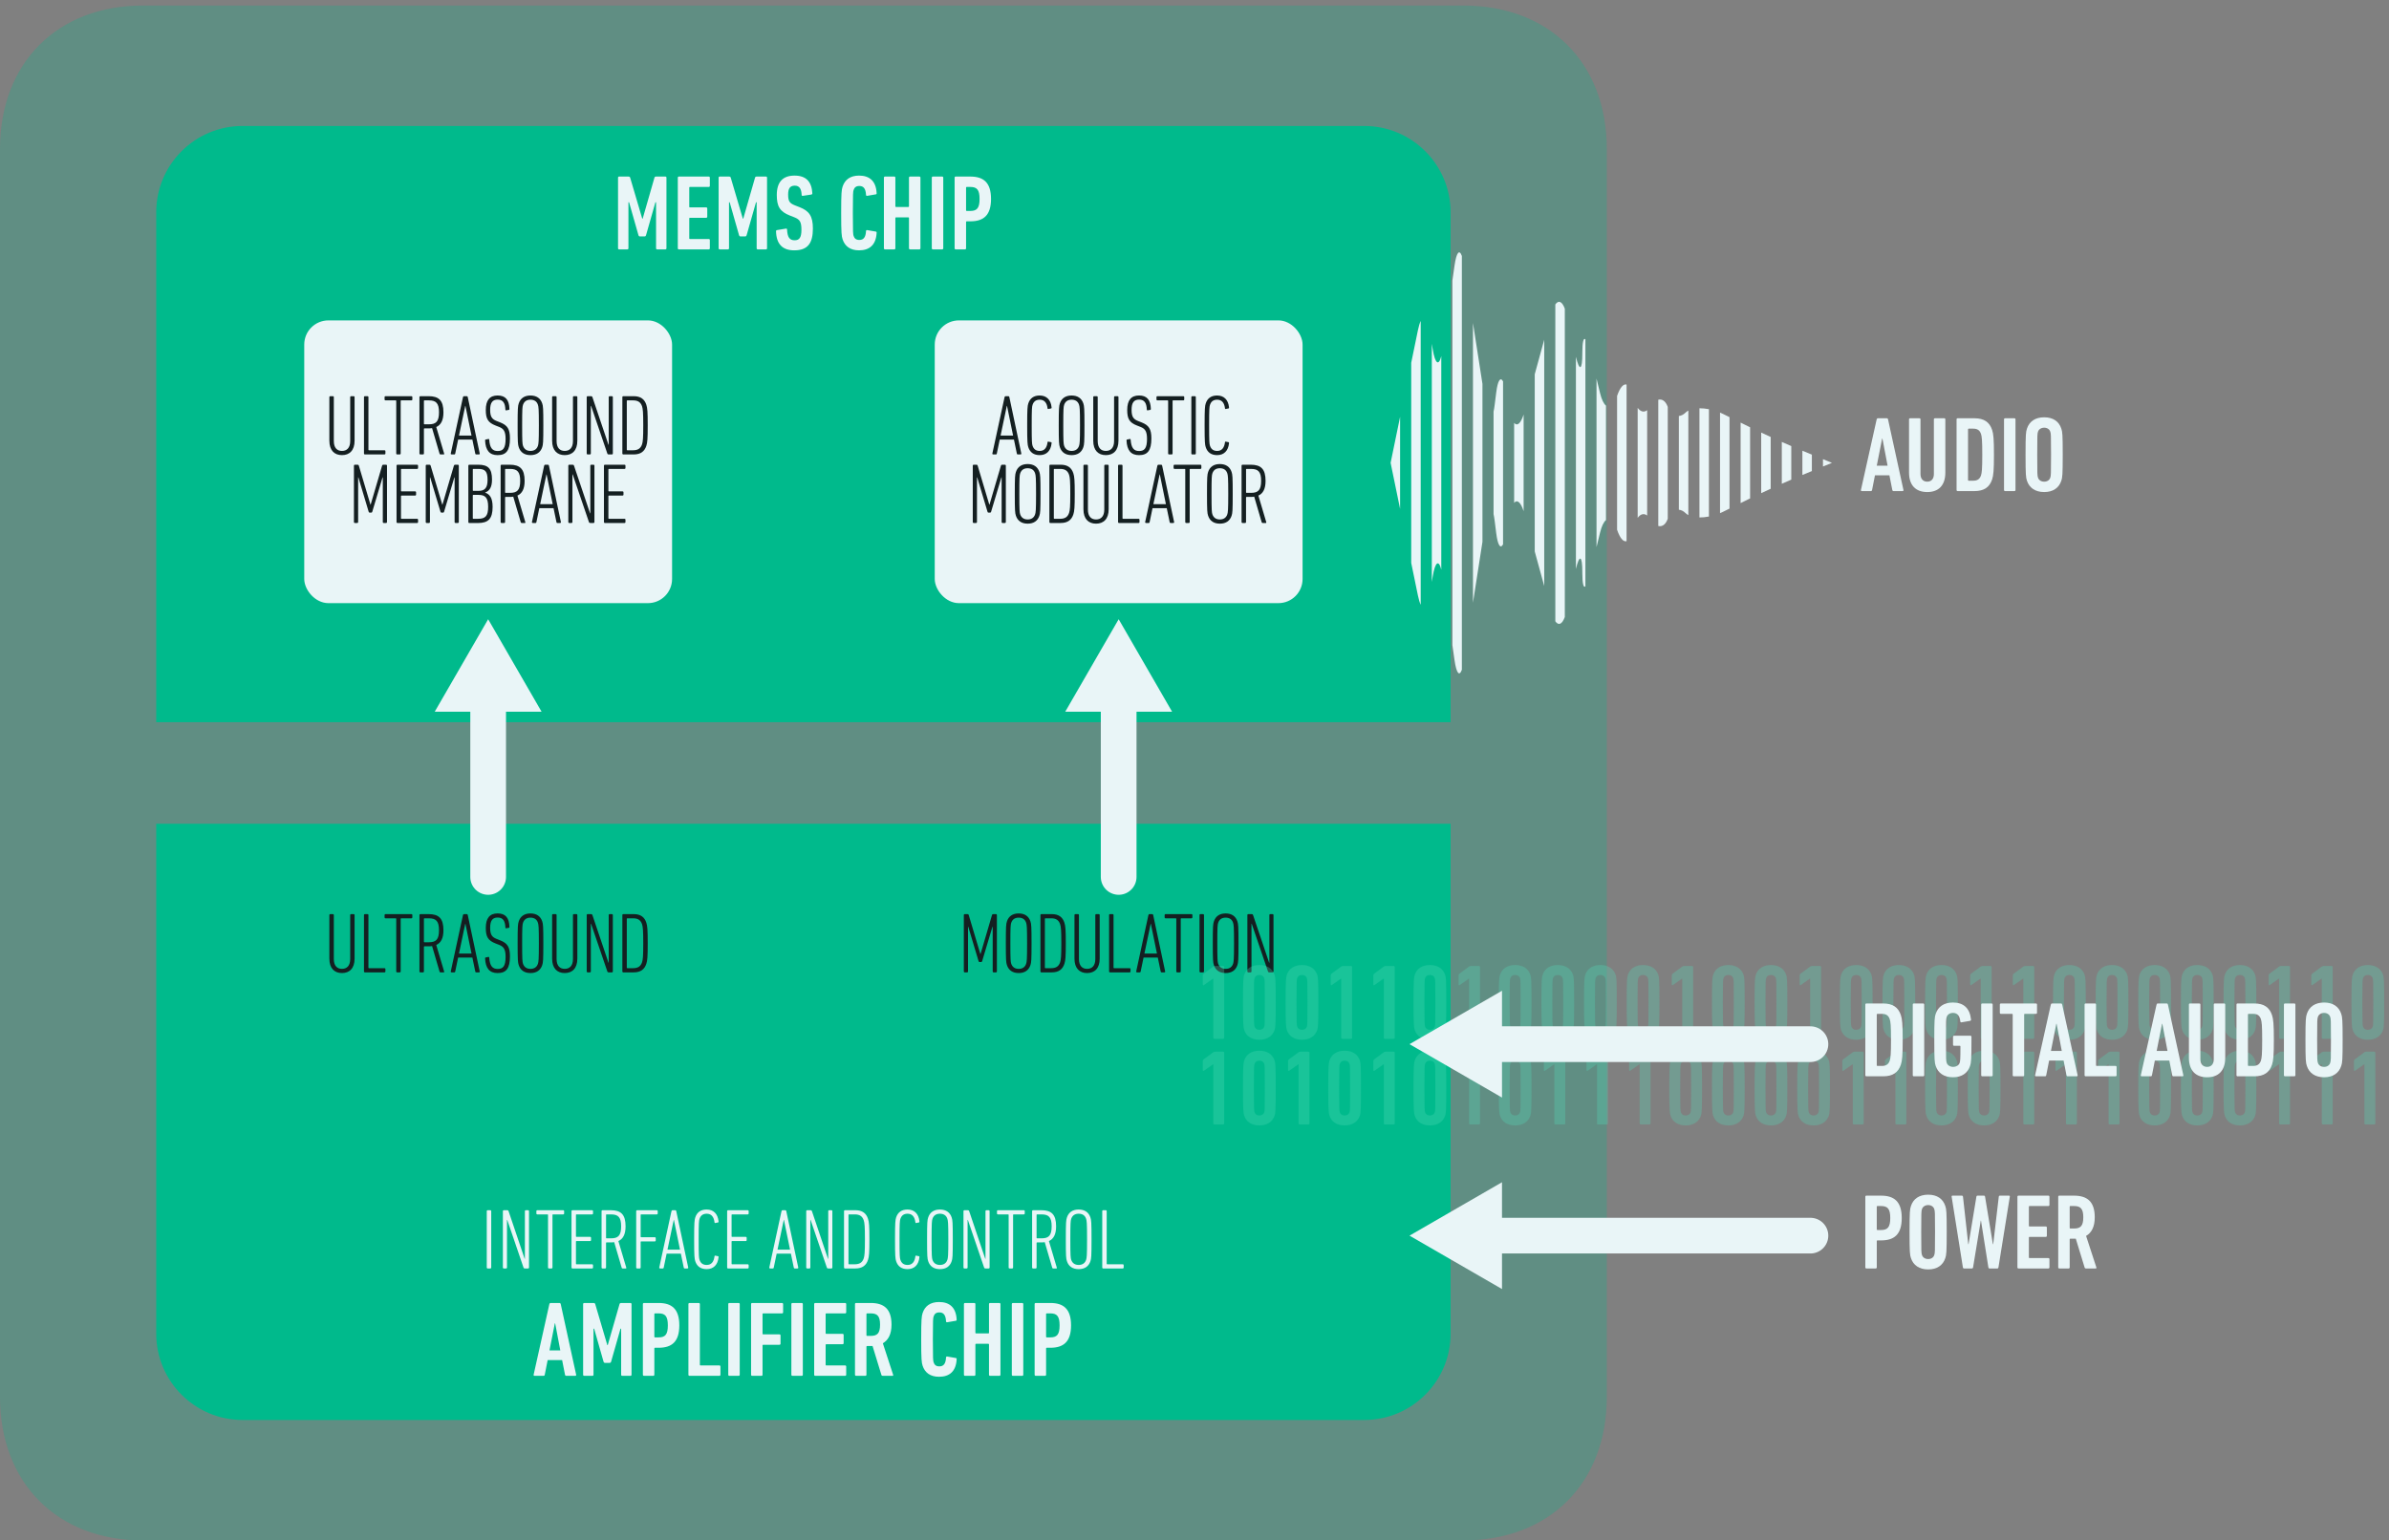 <svg xmlns="http://www.w3.org/2000/svg" id="Layer_1" viewBox="0 0 1338.11 863.05"><rect x="0" y="0" width="1338.11" height="863.05" fill="#808080" stroke="none"/><defs><style>      .cls-1 {        fill: #53d9b8;      }      .cls-2 {        opacity: .25;      }      .cls-2, .cls-3 {        fill: #00ba8c;      }      .cls-4 {        fill: #e9f5f7;      }      .cls-5 {        opacity: .3;      }      .cls-6 {        fill: none;        stroke: #e9f5f7;        stroke-linecap: round;        stroke-miterlimit: 10;        stroke-width: 20px;      }      .cls-7 {        fill: #141f21;      }    </style></defs><path class="cls-2" d="M80.1,863.05c-48,0-80.1-32.11-80.1-80.43V83.53C0,35.21,32.11,3.1,80.1,3.1h739.46c48.33,0,80.43,32.11,80.43,80.43v699.08c0,48.33-32.11,80.43-80.43,80.43H80.1Z"></path><g><path class="cls-3" d="M135.87,70.57h628.26c26.69,0,48.37,21.67,48.37,48.37v285.68H87.5V118.94c0-26.69,21.67-48.37,48.37-48.37Z"></path><path class="cls-3" d="M87.5,461.52h725v285.68c0,26.69-21.67,48.37-48.37,48.37H135.87c-26.69,0-48.37-21.67-48.37-48.37v-285.68h0Z"></path></g><g><path class="cls-4" d="M346.17,99.52c0-.36.24-.6.6-.6h5.22c.54,0,.84.18.96.6l6.78,22.98h.24l6.6-22.98c.12-.42.42-.6.96-.6h5.16c.36,0,.6.24.6.6v39.6c0,.36-.24.6-.6.6h-4.62c-.36,0-.6-.24-.6-.6v-25.8h-.36l-5.28,18.54c-.12.36-.36.6-.78.6h-2.64c-.42,0-.66-.24-.78-.6l-5.28-18.54h-.36v25.8c0,.36-.24.6-.6.6h-4.62c-.36,0-.6-.24-.6-.6v-39.6Z"></path><path class="cls-4" d="M379.65,99.52c0-.36.24-.6.6-.6h16.74c.36,0,.6.24.6.6v4.62c0,.36-.24.6-.6.6h-10.56c-.24,0-.36.12-.36.36v10.74c0,.24.12.36.36.36h9.12c.36,0,.6.24.6.6v4.62c0,.36-.24.6-.6.6h-9.12c-.24,0-.36.12-.36.36v11.16c0,.24.12.36.36.36h10.56c.36,0,.6.24.6.6v4.62c0,.36-.24.6-.6.6h-16.74c-.36,0-.6-.24-.6-.6v-39.6Z"></path><path class="cls-4" d="M402.51,99.52c0-.36.24-.6.6-.6h5.22c.54,0,.84.18.96.6l6.78,22.98h.24l6.6-22.98c.12-.42.42-.6.96-.6h5.16c.36,0,.6.24.6.6v39.6c0,.36-.24.6-.6.6h-4.62c-.36,0-.6-.24-.6-.6v-25.8h-.36l-5.28,18.54c-.12.36-.36.6-.78.6h-2.64c-.42,0-.66-.24-.78-.6l-5.28-18.54h-.36v25.8c0,.36-.24.6-.6.6h-4.62c-.36,0-.6-.24-.6-.6v-39.6Z"></path><path class="cls-4" d="M444.87,140.26c-6.6,0-10.02-3.54-10.2-10.68,0-.36.12-.6.48-.66l5.04-.84c.42-.06.66.18.66.54.18,4.32,1.44,6,4.2,6,2.58,0,3.84-1.38,3.84-5.82s-.84-5.82-4.02-7.08l-2.46-.96c-5.64-2.22-7.32-5.16-7.32-11.52,0-7.02,3.18-10.86,9.9-10.86s9.66,3.6,10.02,9.96c0,.36-.18.54-.54.66l-4.8.72c-.36.06-.66-.12-.66-.48-.12-3.36-1.2-5.22-3.84-5.22s-3.72,1.56-3.72,4.92c0,3.78.72,4.92,3.96,6.18l2.46.96c5.34,2.1,7.44,4.98,7.44,11.94,0,8.04-2.7,12.24-10.44,12.24Z"></path><path class="cls-4" d="M471.15,119.32c0-11.34.24-13.02.78-14.7,1.26-3.9,4.26-6.24,9.24-6.24,5.82,0,9.48,3,9.84,9.78.06.36-.06.66-.42.72l-4.86.84c-.36.06-.66-.12-.66-.54-.18-3.48-1.38-4.98-3.72-4.98-1.8,0-2.76.78-3.24,2.28-.3.96-.42,1.8-.42,12.84s.12,11.88.42,12.84c.48,1.5,1.44,2.28,3.24,2.28,2.34,0,3.54-1.5,3.72-4.98,0-.42.3-.6.66-.54l4.86.84c.36.06.48.36.42.72-.36,6.78-4.02,9.78-9.84,9.78-4.98,0-7.98-2.34-9.24-6.24-.54-1.68-.78-3.36-.78-14.7Z"></path><path class="cls-4" d="M495.09,99.52c0-.36.24-.6.6-.6h5.22c.36,0,.6.24.6.6v16.08c0,.24.12.36.36.36h6.9c.24,0,.36-.12.36-.36v-16.08c0-.36.24-.6.6-.6h5.22c.36,0,.6.24.6.6v39.6c0,.36-.24.6-.6.6h-5.22c-.36,0-.6-.24-.6-.6v-16.98c0-.24-.12-.36-.36-.36h-6.9c-.24,0-.36.12-.36.36v16.98c0,.36-.24.6-.6.6h-5.22c-.36,0-.6-.24-.6-.6v-39.6Z"></path><path class="cls-4" d="M521.91,99.52c0-.36.24-.6.6-.6h5.22c.36,0,.6.24.6.6v39.6c0,.36-.24.6-.6.6h-5.22c-.36,0-.6-.24-.6-.6v-39.6Z"></path><path class="cls-4" d="M535.29,139.72c-.36,0-.6-.24-.6-.6v-39.6c0-.36.24-.6.6-.6h8.22c7.26,0,11.58,3.24,11.58,12.54s-4.32,12.54-11.58,12.54h-2.04c-.24,0-.36.12-.36.36v14.76c0,.36-.24.6-.6.6h-5.22ZM548.67,111.46c0-5.16-1.5-6.72-5.16-6.72h-2.04c-.24,0-.36.12-.36.36v12.72c0,.24.12.36.36.36h2.04c3.66,0,5.16-1.56,5.16-6.72Z"></path></g><g><path class="cls-4" d="M307.71,730.63c.12-.36.3-.6.66-.6h5.04c.36,0,.6.24.66.6l8.64,39.6c.06.36-.12.6-.48.6h-5.1c-.42,0-.6-.24-.66-.6l-1.62-8.22h-8.1l-1.62,8.22c-.06.36-.24.6-.66.6h-5.1c-.36,0-.54-.24-.48-.6l8.82-39.6ZM313.83,756.6l-2.88-15.18h-.18l-3,15.18h6.06Z"></path><path class="cls-4" d="M326.61,730.63c0-.36.24-.6.6-.6h5.22c.54,0,.84.18.96.6l6.78,22.98h.24l6.6-22.98c.12-.42.42-.6.96-.6h5.16c.36,0,.6.24.6.6v39.6c0,.36-.24.6-.6.6h-4.62c-.36,0-.6-.24-.6-.6v-25.8h-.36l-5.28,18.54c-.12.36-.36.6-.78.6h-2.64c-.42,0-.66-.24-.78-.6l-5.28-18.54h-.36v25.8c0,.36-.24.6-.6.6h-4.62c-.36,0-.6-.24-.6-.6v-39.6Z"></path><path class="cls-4" d="M360.69,770.82c-.36,0-.6-.24-.6-.6v-39.6c0-.36.24-.6.6-.6h8.22c7.26,0,11.58,3.24,11.58,12.54s-4.32,12.54-11.58,12.54h-2.04c-.24,0-.36.12-.36.36v14.76c0,.36-.24.6-.6.6h-5.22ZM374.07,742.57c0-5.16-1.5-6.72-5.16-6.72h-2.04c-.24,0-.36.12-.36.36v12.72c0,.24.12.36.36.36h2.04c3.66,0,5.16-1.56,5.16-6.72Z"></path><path class="cls-4" d="M385.59,730.63c0-.36.24-.6.6-.6h5.22c.36,0,.6.24.6.6v34.02c0,.24.12.36.36.36h10.56c.36,0,.6.24.6.6v4.62c0,.36-.24.6-.6.6h-16.74c-.36,0-.6-.24-.6-.6v-39.6Z"></path><path class="cls-4" d="M407.91,730.63c0-.36.24-.6.6-.6h5.22c.36,0,.6.24.6.6v39.6c0,.36-.24.6-.6.6h-5.22c-.36,0-.6-.24-.6-.6v-39.6Z"></path><path class="cls-4" d="M420.69,730.63c0-.36.24-.6.6-.6h16.74c.36,0,.6.24.6.6v4.62c0,.36-.24.6-.6.6h-10.56c-.24,0-.36.12-.36.36v11.04c0,.24.12.36.36.36h9.12c.36,0,.6.24.6.6v4.62c0,.36-.24.6-.6.6h-9.12c-.24,0-.36.12-.36.36v16.44c0,.36-.24.6-.6.6h-5.22c-.36,0-.6-.24-.6-.6v-39.6Z"></path><path class="cls-4" d="M443.25,730.63c0-.36.24-.6.6-.6h5.22c.36,0,.6.24.6.6v39.6c0,.36-.24.6-.6.6h-5.22c-.36,0-.6-.24-.6-.6v-39.6Z"></path><path class="cls-4" d="M456.03,730.63c0-.36.24-.6.6-.6h16.74c.36,0,.6.24.6.6v4.62c0,.36-.24.6-.6.6h-10.56c-.24,0-.36.12-.36.36v10.74c0,.24.12.36.36.36h9.12c.36,0,.6.24.6.6v4.62c0,.36-.24.6-.6.6h-9.12c-.24,0-.36.12-.36.36v11.16c0,.24.12.36.36.36h10.56c.36,0,.6.24.6.6v4.62c0,.36-.24.6-.6.6h-16.74c-.36,0-.6-.24-.6-.6v-39.6Z"></path><path class="cls-4" d="M494.37,770.82c-.36,0-.54-.12-.66-.42l-4.98-16.26h-3.06c-.24,0-.36.12-.36.36v15.72c0,.36-.24.6-.6.6h-5.22c-.36,0-.6-.24-.6-.6v-39.6c0-.36.24-.6.6-.6h8.22c7.26,0,11.64,3.18,11.64,12.12,0,5.34-1.8,8.7-4.86,10.44l5.76,17.64c.12.3,0,.6-.3.6h-5.58ZM492.93,742.15c0-4.8-1.56-6.3-5.16-6.3h-2.1c-.24,0-.36.12-.36.36v11.88c0,.24.12.36.36.36h2.1c3.6,0,5.16-1.44,5.16-6.3Z"></path><path class="cls-4" d="M515.97,750.42c0-11.34.24-13.02.78-14.7,1.26-3.9,4.26-6.24,9.24-6.24,5.82,0,9.48,3,9.84,9.78.06.36-.06.66-.42.72l-4.86.84c-.36.06-.66-.12-.66-.54-.18-3.48-1.38-4.98-3.72-4.98-1.8,0-2.76.78-3.24,2.28-.3.96-.42,1.8-.42,12.84s.12,11.88.42,12.84c.48,1.5,1.44,2.28,3.24,2.28,2.34,0,3.54-1.5,3.72-4.98,0-.42.3-.6.66-.54l4.86.84c.36.06.48.36.42.72-.36,6.78-4.02,9.78-9.84,9.78-4.98,0-7.98-2.34-9.24-6.24-.54-1.68-.78-3.36-.78-14.7Z"></path><path class="cls-4" d="M539.91,730.63c0-.36.24-.6.6-.6h5.22c.36,0,.6.24.6.6v16.08c0,.24.12.36.36.36h6.9c.24,0,.36-.12.36-.36v-16.08c0-.36.24-.6.6-.6h5.22c.36,0,.6.24.6.6v39.6c0,.36-.24.6-.6.6h-5.22c-.36,0-.6-.24-.6-.6v-16.98c0-.24-.12-.36-.36-.36h-6.9c-.24,0-.36.12-.36.36v16.98c0,.36-.24.6-.6.6h-5.22c-.36,0-.6-.24-.6-.6v-39.6Z"></path><path class="cls-4" d="M566.73,730.63c0-.36.24-.6.6-.6h5.22c.36,0,.6.24.6.6v39.6c0,.36-.24.6-.6.6h-5.22c-.36,0-.6-.24-.6-.6v-39.6Z"></path><path class="cls-4" d="M580.11,770.82c-.36,0-.6-.24-.6-.6v-39.6c0-.36.24-.6.6-.6h8.22c7.26,0,11.58,3.24,11.58,12.54s-4.32,12.54-11.58,12.54h-2.04c-.24,0-.36.12-.36.36v14.76c0,.36-.24.6-.6.6h-5.22ZM593.49,742.57c0-5.16-1.5-6.72-5.16-6.72h-2.04c-.24,0-.36.12-.36.36v12.72c0,.24.12.36.36.36h2.04c3.66,0,5.16-1.56,5.16-6.72Z"></path></g><g><path class="cls-4" d="M272.64,678.52c0-.29.19-.48.48-.48h1.54c.29,0,.48.19.48.48v31.68c0,.29-.19.48-.48.48h-1.54c-.29,0-.48-.19-.48-.48v-31.68Z"></path><path class="cls-4" d="M281.67,678.52c0-.29.19-.48.48-.48h1.92c.43,0,.62.1.77.48l9.02,26.74h.14v-26.74c0-.29.19-.48.48-.48h1.34c.29,0,.48.19.48.48v31.68c0,.29-.19.48-.48.48h-1.82c-.43,0-.62-.1-.77-.48l-9.12-26.74h-.14v26.74c0,.29-.19.48-.48.48h-1.34c-.29,0-.48-.19-.48-.48v-31.68Z"></path><path class="cls-4" d="M307.44,710.68c-.29,0-.48-.19-.48-.48v-29.52c0-.19-.1-.29-.29-.29h-5.76c-.29,0-.48-.19-.48-.48v-1.39c0-.29.19-.48.48-.48h14.59c.29,0,.48.19.48.48v1.39c0,.29-.19.48-.48.48h-5.76c-.19,0-.29.1-.29.29v29.52c0,.29-.19.48-.48.48h-1.54Z"></path><path class="cls-4" d="M320.11,678.52c0-.29.19-.48.48-.48h11.09c.29,0,.48.19.48.48v1.39c0,.29-.19.48-.48.48h-8.79c-.19,0-.29.1-.29.29v12c0,.19.1.29.29.29h7.68c.29,0,.48.19.48.48v1.39c0,.29-.19.48-.48.48h-7.68c-.19,0-.29.1-.29.29v12.43c0,.19.1.29.29.29h8.79c.29,0,.48.19.48.48v1.39c0,.29-.19.48-.48.48h-11.09c-.29,0-.48-.19-.48-.48v-31.68Z"></path><path class="cls-4" d="M348.77,710.68c-.29,0-.43-.1-.53-.34l-4.22-14.4c-.62.1-1.3.14-2.02.14h-2.26c-.19,0-.29.1-.29.29v13.83c0,.29-.19.48-.48.48h-1.54c-.29,0-.48-.19-.48-.48v-31.68c0-.29.19-.48.48-.48h4.66c5.71,0,8.3,2.4,8.3,9.02,0,4.56-1.44,7.1-4.03,8.26l4.42,14.88c.1.29,0,.48-.24.48h-1.78ZM347.91,687.06c0-5.04-1.63-6.67-5.62-6.67h-2.54c-.19,0-.29.1-.29.29v12.82c0,.19.1.29.29.29h2.54c3.89,0,5.62-1.49,5.62-6.72Z"></path><path class="cls-4" d="M356.35,678.52c0-.29.19-.48.48-.48h11.09c.29,0,.48.19.48.48v1.39c0,.29-.19.48-.48.48h-8.79c-.19,0-.29.1-.29.29v12.19c0,.19.1.29.29.29h7.68c.29,0,.48.19.48.48v1.39c0,.29-.19.48-.48.48h-7.68c-.19,0-.29.1-.29.29v14.4c0,.29-.19.48-.48.48h-1.54c-.29,0-.48-.19-.48-.48v-31.68Z"></path><path class="cls-4" d="M376.13,678.52c.1-.29.24-.48.53-.48h1.58c.29,0,.48.19.53.48l6.72,31.68c.05.29-.14.48-.43.48h-1.54c-.34,0-.48-.19-.53-.48l-1.63-7.82h-7.97l-1.63,7.82c-.05.29-.19.48-.48.48h-1.54c-.29,0-.53-.19-.48-.48l6.86-31.68ZM380.88,700.12l-3.41-16.66h-.1l-3.5,16.66h7.01Z"></path><path class="cls-4" d="M388.8,694.36c0-9.55.19-10.85.62-12.24.96-2.93,3.07-4.46,6.38-4.46,3.84,0,6.24,2.4,6.67,6.62.05.34,0,.53-.29.62l-1.44.29c-.29.1-.53-.05-.53-.38-.38-3.07-1.78-4.8-4.37-4.8-2.06,0-3.36.91-4.03,2.88-.34,1.06-.48,2.16-.48,11.47s.14,10.42.48,11.47c.67,1.97,1.97,2.88,4.03,2.88,2.59,0,3.98-1.73,4.37-4.85,0-.29.24-.43.53-.34l1.44.29c.29.05.34.29.29.58-.43,4.27-2.83,6.67-6.67,6.67-3.31,0-5.42-1.54-6.38-4.46-.43-1.39-.62-2.69-.62-12.24Z"></path><path class="cls-4" d="M407.28,678.52c0-.29.19-.48.48-.48h11.09c.29,0,.48.19.48.48v1.39c0,.29-.19.48-.48.48h-8.79c-.19,0-.29.1-.29.29v12c0,.19.1.29.29.29h7.68c.29,0,.48.19.48.48v1.39c0,.29-.19.48-.48.48h-7.68c-.19,0-.29.1-.29.29v12.43c0,.19.1.29.29.29h8.79c.29,0,.48.19.48.48v1.39c0,.29-.19.48-.48.48h-11.09c-.29,0-.48-.19-.48-.48v-31.68Z"></path><path class="cls-4" d="M437.76,678.52c.1-.29.24-.48.53-.48h1.58c.29,0,.48.19.53.48l6.72,31.68c.05.29-.14.48-.43.48h-1.54c-.34,0-.48-.19-.53-.48l-1.63-7.82h-7.97l-1.63,7.82c-.05.29-.19.48-.48.48h-1.54c-.29,0-.53-.19-.48-.48l6.86-31.68ZM442.51,700.12l-3.41-16.66h-.1l-3.5,16.66h7.01Z"></path><path class="cls-4" d="M451.58,678.52c0-.29.19-.48.48-.48h1.92c.43,0,.62.1.77.48l9.02,26.74h.14v-26.74c0-.29.19-.48.48-.48h1.34c.29,0,.48.19.48.48v31.68c0,.29-.19.48-.48.48h-1.82c-.43,0-.62-.1-.77-.48l-9.12-26.74h-.14v26.74c0,.29-.19.48-.48.48h-1.34c-.29,0-.48-.19-.48-.48v-31.68Z"></path><path class="cls-4" d="M472.75,678.52c0-.29.19-.48.48-.48h5.86c3.94,0,6.1,1.73,7.1,4.85.58,1.78.77,3.89.77,11.47s-.19,9.7-.77,11.47c-1.01,3.12-3.17,4.85-7.1,4.85h-5.86c-.29,0-.48-.19-.48-.48v-31.68ZM475.54,708.33h3.26c2.74,0,4.22-1.06,4.99-3.31.48-1.49.67-3.46.67-10.66s-.19-9.17-.67-10.66c-.77-2.26-2.26-3.31-4.99-3.31h-3.26c-.19,0-.29.1-.29.29v27.36c0,.19.1.29.29.29Z"></path><path class="cls-4" d="M501.31,694.36c0-9.55.19-10.85.62-12.24.96-2.93,3.07-4.46,6.38-4.46,3.84,0,6.24,2.4,6.67,6.62.05.34,0,.53-.29.62l-1.44.29c-.29.1-.53-.05-.53-.38-.38-3.07-1.78-4.8-4.37-4.8-2.06,0-3.36.91-4.03,2.88-.34,1.06-.48,2.16-.48,11.47s.14,10.42.48,11.47c.67,1.97,1.97,2.88,4.03,2.88,2.59,0,3.98-1.73,4.37-4.85,0-.29.24-.43.53-.34l1.44.29c.29.05.34.29.29.58-.43,4.27-2.83,6.67-6.67,6.67-3.31,0-5.42-1.54-6.38-4.46-.43-1.39-.62-2.69-.62-12.24Z"></path><path class="cls-4" d="M519.89,706.6c-.48-1.44-.62-2.69-.62-12.24s.14-10.8.62-12.24c.96-2.93,3.22-4.46,6.58-4.46s5.62,1.54,6.58,4.46c.48,1.44.62,2.69.62,12.24s-.14,10.8-.62,12.24c-.96,2.93-3.22,4.46-6.58,4.46s-5.62-1.54-6.58-4.46ZM530.64,705.83c.34-1.1.53-2.11.53-11.47s-.19-10.37-.53-11.47c-.62-1.97-2.11-2.88-4.18-2.88s-3.5.91-4.18,2.88c-.34,1.1-.48,2.11-.48,11.47s.14,10.37.48,11.47c.67,1.92,2.11,2.88,4.18,2.88s3.55-.96,4.18-2.88Z"></path><path class="cls-4" d="M539.66,678.52c0-.29.19-.48.48-.48h1.92c.43,0,.62.1.77.48l9.02,26.74h.14v-26.74c0-.29.19-.48.48-.48h1.34c.29,0,.48.19.48.48v31.68c0,.29-.19.48-.48.48h-1.82c-.43,0-.62-.1-.77-.48l-9.12-26.74h-.14v26.74c0,.29-.19.48-.48.48h-1.34c-.29,0-.48-.19-.48-.48v-31.68Z"></path><path class="cls-4" d="M565.44,710.68c-.29,0-.48-.19-.48-.48v-29.52c0-.19-.1-.29-.29-.29h-5.76c-.29,0-.48-.19-.48-.48v-1.39c0-.29.19-.48.48-.48h14.59c.29,0,.48.19.48.48v1.39c0,.29-.19.48-.48.48h-5.76c-.19,0-.29.1-.29.29v29.52c0,.29-.19.48-.48.48h-1.54Z"></path><path class="cls-4" d="M589.92,710.68c-.29,0-.43-.1-.53-.34l-4.22-14.4c-.62.1-1.3.14-2.02.14h-2.26c-.19,0-.29.1-.29.29v13.83c0,.29-.19.48-.48.48h-1.54c-.29,0-.48-.19-.48-.48v-31.68c0-.29.19-.48.48-.48h4.66c5.71,0,8.3,2.4,8.3,9.02,0,4.56-1.44,7.1-4.03,8.26l4.42,14.88c.1.29,0,.48-.24.48h-1.78ZM589.05,687.06c0-5.04-1.63-6.67-5.62-6.67h-2.54c-.19,0-.29.1-.29.29v12.82c0,.19.1.29.29.29h2.54c3.89,0,5.62-1.49,5.62-6.72Z"></path><path class="cls-4" d="M597.6,706.6c-.48-1.44-.62-2.69-.62-12.24s.14-10.8.62-12.24c.96-2.93,3.22-4.46,6.58-4.46s5.62,1.54,6.58,4.46c.48,1.44.62,2.69.62,12.24s-.14,10.8-.62,12.24c-.96,2.93-3.22,4.46-6.58,4.46s-5.62-1.54-6.58-4.46ZM608.35,705.83c.34-1.1.53-2.11.53-11.47s-.19-10.37-.53-11.47c-.62-1.97-2.11-2.88-4.18-2.88s-3.5.91-4.18,2.88c-.34,1.1-.48,2.11-.48,11.47s.14,10.37.48,11.47c.67,1.92,2.11,2.88,4.18,2.88s3.55-.96,4.18-2.88Z"></path><path class="cls-4" d="M617.37,678.52c0-.29.19-.48.48-.48h1.54c.29,0,.48.19.48.48v29.52c0,.19.1.29.29.29h8.74c.29,0,.48.19.48.48v1.39c0,.29-.19.48-.48.48h-11.04c-.29,0-.48-.19-.48-.48v-31.68Z"></path></g><g><rect class="cls-4" x="170.41" y="179.51" width="206.03" height="158.41" rx="13.53" ry="13.53"></rect><g><path class="cls-7" d="M184.48,246.93v-24.48c0-.29.19-.48.48-.48h1.54c.29,0,.48.19.48.48v24.67c0,3.79,1.82,5.52,4.56,5.52s4.61-1.73,4.61-5.52v-24.67c0-.29.19-.48.48-.48h1.49c.29,0,.48.19.48.48v24.48c0,5.42-2.83,8.06-7.06,8.06s-7.06-2.64-7.06-8.06Z"></path><path class="cls-7" d="M203.86,222.45c0-.29.19-.48.48-.48h1.54c.29,0,.48.19.48.48v29.52c0,.19.1.29.29.29h8.74c.29,0,.48.19.48.48v1.39c0,.29-.19.48-.48.48h-11.04c-.29,0-.48-.19-.48-.48v-31.68Z"></path><path class="cls-7" d="M222.42,254.61c-.29,0-.48-.19-.48-.48v-29.52c0-.19-.1-.29-.29-.29h-5.76c-.29,0-.48-.19-.48-.48v-1.39c0-.29.19-.48.48-.48h14.59c.29,0,.48.19.48.48v1.39c0,.29-.19.48-.48.48h-5.76c-.19,0-.29.1-.29.29v29.52c0,.29-.19.48-.48.48h-1.54Z"></path><path class="cls-7" d="M246.76,254.61c-.29,0-.43-.1-.53-.34l-4.22-14.4c-.62.1-1.3.14-2.02.14h-2.26c-.19,0-.29.1-.29.29v13.83c0,.29-.19.48-.48.48h-1.54c-.29,0-.48-.19-.48-.48v-31.68c0-.29.19-.48.48-.48h4.66c5.71,0,8.3,2.4,8.3,9.02,0,4.56-1.44,7.1-4.03,8.26l4.42,14.88c.1.29,0,.48-.24.48h-1.78ZM245.89,230.99c0-5.04-1.63-6.67-5.62-6.67h-2.54c-.19,0-.29.1-.29.29v12.82c0,.19.1.29.29.29h2.54c3.89,0,5.62-1.49,5.62-6.72Z"></path><path class="cls-7" d="M259.35,222.45c.1-.29.24-.48.53-.48h1.58c.29,0,.48.19.53.48l6.72,31.68c.05.29-.14.48-.43.48h-1.54c-.34,0-.48-.19-.53-.48l-1.63-7.83h-7.97l-1.63,7.83c-.05.29-.19.48-.48.48h-1.54c-.29,0-.53-.19-.48-.48l6.86-31.68ZM264.1,244.05l-3.41-16.66h-.1l-3.5,16.66h7.01Z"></path><path class="cls-7" d="M278.72,255c-4.51,0-6.77-2.69-7.01-8.21,0-.29.05-.48.34-.53l1.44-.29c.38-.1.53.1.53.38.34,4.75,1.87,6.34,4.75,6.34s4.42-1.39,4.42-6.77c0-4.13-1.01-5.71-3.6-6.72l-1.97-.77c-4.32-1.68-5.52-3.79-5.52-8.74,0-5.47,2.21-8.11,6.62-8.11s6.48,2.45,6.62,7.54c0,.29-.05.43-.34.53l-1.39.24c-.34.1-.53-.1-.53-.38-.14-3.84-1.44-5.62-4.32-5.62s-4.22,1.68-4.22,5.71c0,3.79.96,5.23,3.65,6.29l1.97.77c4.08,1.63,5.47,3.7,5.47,8.98,0,6.72-2.06,9.36-6.91,9.36Z"></path><path class="cls-7" d="M290.55,250.53c-.48-1.44-.62-2.69-.62-12.24s.14-10.8.62-12.24c.96-2.93,3.22-4.46,6.58-4.46s5.62,1.54,6.58,4.46c.48,1.44.62,2.69.62,12.24s-.14,10.8-.62,12.24c-.96,2.93-3.22,4.46-6.58,4.46s-5.62-1.54-6.58-4.46ZM301.3,249.76c.34-1.1.53-2.11.53-11.47s-.19-10.37-.53-11.47c-.62-1.97-2.11-2.88-4.18-2.88s-3.5.91-4.18,2.88c-.34,1.1-.48,2.11-.48,11.47s.14,10.37.48,11.47c.67,1.92,2.11,2.88,4.18,2.88s3.55-.96,4.18-2.88Z"></path><path class="cls-7" d="M309.25,246.93v-24.48c0-.29.19-.48.48-.48h1.54c.29,0,.48.19.48.48v24.67c0,3.79,1.82,5.52,4.56,5.52s4.61-1.73,4.61-5.52v-24.67c0-.29.19-.48.48-.48h1.49c.29,0,.48.19.48.48v24.48c0,5.42-2.83,8.06-7.06,8.06s-7.06-2.64-7.06-8.06Z"></path><path class="cls-7" d="M328.63,222.45c0-.29.19-.48.48-.48h1.92c.43,0,.62.1.77.48l9.02,26.74h.14v-26.74c0-.29.19-.48.48-.48h1.34c.29,0,.48.19.48.48v31.68c0,.29-.19.48-.48.48h-1.82c-.43,0-.62-.1-.77-.48l-9.12-26.74h-.14v26.74c0,.29-.19.48-.48.48h-1.34c-.29,0-.48-.19-.48-.48v-31.68Z"></path><path class="cls-7" d="M348.59,222.45c0-.29.19-.48.48-.48h5.86c3.94,0,6.1,1.73,7.1,4.85.58,1.78.77,3.89.77,11.47s-.19,9.7-.77,11.47c-1.01,3.12-3.17,4.85-7.1,4.85h-5.86c-.29,0-.48-.19-.48-.48v-31.68ZM351.37,252.26h3.26c2.74,0,4.22-1.06,4.99-3.31.48-1.49.67-3.46.67-10.66s-.19-9.17-.67-10.66c-.77-2.26-2.26-3.31-4.99-3.31h-3.26c-.19,0-.29.1-.29.29v27.36c0,.19.1.29.29.29Z"></path><path class="cls-7" d="M198.24,260.85c0-.29.19-.48.48-.48h1.63c.34,0,.53.14.62.48l6.53,21.89h.1l6.43-21.89c.1-.34.34-.48.62-.48h1.63c.29,0,.48.19.48.48v31.68c0,.29-.19.48-.48.48h-1.39c-.29,0-.48-.19-.48-.48v-25.06h-.14l-5.76,19.25c-.1.34-.24.48-.53.48h-.96c-.29,0-.43-.14-.53-.48l-5.76-19.25h-.14v25.06c0,.29-.19.48-.48.48h-1.39c-.29,0-.48-.19-.48-.48v-31.68Z"></path><path class="cls-7" d="M222.11,260.85c0-.29.19-.48.48-.48h11.09c.29,0,.48.19.48.48v1.39c0,.29-.19.48-.48.48h-8.79c-.19,0-.29.1-.29.29v12c0,.19.1.29.29.29h7.68c.29,0,.48.19.48.48v1.39c0,.29-.19.48-.48.48h-7.68c-.19,0-.29.1-.29.29v12.43c0,.19.1.29.29.29h8.79c.29,0,.48.19.48.48v1.39c0,.29-.19.48-.48.48h-11.09c-.29,0-.48-.19-.48-.48v-31.68Z"></path><path class="cls-7" d="M238.46,260.85c0-.29.19-.48.48-.48h1.63c.34,0,.53.14.62.48l6.53,21.89h.1l6.43-21.89c.1-.34.34-.48.62-.48h1.63c.29,0,.48.19.48.48v31.68c0,.29-.19.48-.48.48h-1.39c-.29,0-.48-.19-.48-.48v-25.06h-.14l-5.76,19.25c-.1.34-.24.48-.53.48h-.96c-.29,0-.43-.14-.53-.48l-5.76-19.25h-.14v25.06c0,.29-.19.48-.48.48h-1.39c-.29,0-.48-.19-.48-.48v-31.68Z"></path><path class="cls-7" d="M262.33,260.85c0-.29.19-.48.48-.48h5.09c5.52,0,7.68,2.16,7.68,8.31,0,4.22-1.3,6.29-3.79,7.25v.1c2.45.86,4.13,2.83,4.13,7.97,0,6.67-2.45,9.03-8.21,9.03h-4.9c-.29,0-.48-.19-.48-.48v-31.68ZM268,275.01c3.41,0,5.09-1.49,5.09-6.1,0-4.85-1.39-6.19-5.23-6.19h-2.74c-.19,0-.29.1-.29.29v11.71c0,.19.1.29.29.29h2.88ZM265.12,290.66h2.64c4.03,0,5.66-1.44,5.66-6.72s-1.78-6.67-5.38-6.67h-2.93c-.19,0-.29.1-.29.29v12.82c0,.19.1.29.29.29Z"></path><path class="cls-7" d="M292.23,293.01c-.29,0-.43-.1-.53-.34l-4.22-14.4c-.62.1-1.3.14-2.02.14h-2.26c-.19,0-.29.1-.29.29v13.83c0,.29-.19.48-.48.48h-1.54c-.29,0-.48-.19-.48-.48v-31.68c0-.29.19-.48.48-.48h4.66c5.71,0,8.3,2.4,8.3,9.03,0,4.56-1.44,7.1-4.03,8.26l4.42,14.88c.1.29,0,.48-.24.48h-1.78ZM291.36,269.39c0-5.04-1.63-6.67-5.62-6.67h-2.54c-.19,0-.29.1-.29.29v12.82c0,.19.1.29.29.29h2.54c3.89,0,5.62-1.49,5.62-6.72Z"></path><path class="cls-7" d="M304.82,260.85c.1-.29.24-.48.53-.48h1.58c.29,0,.48.19.53.48l6.72,31.68c.05.29-.14.48-.43.48h-1.54c-.34,0-.48-.19-.53-.48l-1.63-7.82h-7.97l-1.63,7.82c-.05.29-.19.48-.48.48h-1.54c-.29,0-.53-.19-.48-.48l6.86-31.68ZM309.57,282.45l-3.41-16.66h-.1l-3.5,16.66h7.01Z"></path><path class="cls-7" d="M318.32,260.85c0-.29.19-.48.48-.48h1.92c.43,0,.62.1.77.48l9.02,26.74h.14v-26.74c0-.29.19-.48.48-.48h1.34c.29,0,.48.19.48.48v31.68c0,.29-.19.48-.48.48h-1.82c-.43,0-.62-.1-.77-.48l-9.12-26.74h-.14v26.74c0,.29-.19.48-.48.48h-1.34c-.29,0-.48-.19-.48-.48v-31.68Z"></path><path class="cls-7" d="M338.28,260.85c0-.29.19-.48.48-.48h11.09c.29,0,.48.19.48.48v1.39c0,.29-.19.48-.48.48h-8.79c-.19,0-.29.1-.29.29v12c0,.19.1.29.29.29h7.68c.29,0,.48.19.48.48v1.39c0,.29-.19.48-.48.48h-7.68c-.19,0-.29.1-.29.29v12.43c0,.19.1.29.29.29h8.79c.29,0,.48.19.48.48v1.39c0,.29-.19.48-.48.48h-11.09c-.29,0-.48-.19-.48-.48v-31.68Z"></path></g><g><rect class="cls-4" x="523.56" y="179.51" width="206.03" height="158.41" rx="13.53" ry="13.53"></rect><g><path class="cls-7" d="M562.7,222.45c.1-.29.24-.48.53-.48h1.58c.29,0,.48.19.53.48l6.72,31.68c.05.29-.14.48-.43.48h-1.54c-.34,0-.48-.19-.53-.48l-1.63-7.83h-7.97l-1.63,7.83c-.05.29-.19.48-.48.48h-1.54c-.29,0-.53-.19-.48-.48l6.86-31.68ZM567.45,244.05l-3.41-16.66h-.1l-3.5,16.66h7.01Z"></path><path class="cls-7" d="M575.34,238.29c0-9.55.19-10.85.62-12.24.96-2.93,3.07-4.46,6.38-4.46,3.84,0,6.24,2.4,6.67,6.62.05.34,0,.53-.29.62l-1.44.29c-.29.1-.53-.05-.53-.38-.38-3.07-1.78-4.8-4.37-4.8-2.06,0-3.36.91-4.03,2.88-.34,1.06-.48,2.16-.48,11.47s.14,10.42.48,11.47c.67,1.97,1.97,2.88,4.03,2.88,2.59,0,3.98-1.73,4.37-4.85,0-.29.24-.43.53-.34l1.44.29c.29.05.34.29.29.58-.43,4.27-2.83,6.67-6.67,6.67-3.31,0-5.42-1.54-6.38-4.46-.43-1.39-.62-2.69-.62-12.24Z"></path><path class="cls-7" d="M593.64,250.53c-.48-1.44-.62-2.69-.62-12.24s.14-10.8.62-12.24c.96-2.93,3.22-4.46,6.58-4.46s5.62,1.54,6.58,4.46c.48,1.44.62,2.69.62,12.24s-.14,10.8-.62,12.24c-.96,2.93-3.22,4.46-6.58,4.46s-5.62-1.54-6.58-4.46ZM604.4,249.76c.34-1.1.53-2.11.53-11.47s-.19-10.37-.53-11.47c-.62-1.97-2.11-2.88-4.18-2.88s-3.5.91-4.18,2.88c-.34,1.1-.48,2.11-.48,11.47s.14,10.37.48,11.47c.67,1.92,2.11,2.88,4.18,2.88s3.55-.96,4.18-2.88Z"></path><path class="cls-7" d="M612.34,246.93v-24.48c0-.29.19-.48.48-.48h1.54c.29,0,.48.19.48.48v24.67c0,3.79,1.82,5.52,4.56,5.52s4.61-1.73,4.61-5.52v-24.67c0-.29.19-.48.48-.48h1.49c.29,0,.48.19.48.48v24.48c0,5.42-2.83,8.06-7.06,8.06s-7.06-2.64-7.06-8.06Z"></path><path class="cls-7" d="M637.99,255c-4.51,0-6.77-2.69-7.01-8.21,0-.29.05-.48.34-.53l1.44-.29c.38-.1.53.1.53.38.34,4.75,1.87,6.34,4.75,6.34s4.42-1.39,4.42-6.77c0-4.13-1.01-5.71-3.6-6.72l-1.97-.77c-4.32-1.68-5.52-3.79-5.52-8.74,0-5.47,2.21-8.11,6.62-8.11s6.48,2.45,6.62,7.54c0,.29-.05.43-.34.53l-1.39.24c-.34.1-.53-.1-.53-.38-.14-3.84-1.44-5.62-4.32-5.62s-4.22,1.68-4.22,5.71c0,3.79.96,5.23,3.65,6.29l1.97.77c4.08,1.63,5.47,3.7,5.47,8.98,0,6.72-2.06,9.36-6.91,9.36Z"></path><path class="cls-7" d="M654.77,254.61c-.29,0-.48-.19-.48-.48v-29.52c0-.19-.1-.29-.29-.29h-5.76c-.29,0-.48-.19-.48-.48v-1.39c0-.29.19-.48.48-.48h14.59c.29,0,.48.19.48.48v1.39c0,.29-.19.48-.48.48h-5.76c-.19,0-.29.1-.29.29v29.52c0,.29-.19.48-.48.48h-1.54Z"></path><path class="cls-7" d="M667.29,222.45c0-.29.19-.48.48-.48h1.54c.29,0,.48.19.48.48v31.68c0,.29-.19.48-.48.48h-1.54c-.29,0-.48-.19-.48-.48v-31.68Z"></path><path class="cls-7" d="M674.72,238.29c0-9.55.19-10.85.62-12.24.96-2.93,3.07-4.46,6.38-4.46,3.84,0,6.24,2.4,6.67,6.62.05.34,0,.53-.29.62l-1.44.29c-.29.1-.53-.05-.53-.38-.38-3.07-1.78-4.8-4.37-4.8-2.06,0-3.36.91-4.03,2.88-.34,1.06-.48,2.16-.48,11.47s.14,10.42.48,11.47c.67,1.97,1.97,2.88,4.03,2.88,2.59,0,3.98-1.73,4.37-4.85,0-.29.24-.43.53-.34l1.44.29c.29.05.34.29.29.58-.43,4.27-2.83,6.67-6.67,6.67-3.31,0-5.42-1.54-6.38-4.46-.43-1.39-.62-2.69-.62-12.24Z"></path><path class="cls-7" d="M544.86,260.85c0-.29.19-.48.48-.48h1.63c.34,0,.53.14.62.48l6.53,21.89h.1l6.43-21.89c.1-.34.34-.48.62-.48h1.63c.29,0,.48.19.48.48v31.68c0,.29-.19.48-.48.48h-1.39c-.29,0-.48-.19-.48-.48v-25.06h-.14l-5.76,19.25c-.1.34-.24.48-.53.48h-.96c-.29,0-.43-.14-.53-.48l-5.76-19.25h-.14v25.06c0,.29-.19.48-.48.48h-1.39c-.29,0-.48-.19-.48-.48v-31.68Z"></path><path class="cls-7" d="M569.02,288.93c-.48-1.44-.62-2.69-.62-12.24s.14-10.8.62-12.24c.96-2.93,3.22-4.46,6.58-4.46s5.62,1.54,6.58,4.46c.48,1.44.62,2.69.62,12.24s-.14,10.8-.62,12.24c-.96,2.93-3.22,4.46-6.58,4.46s-5.62-1.54-6.58-4.46ZM579.78,288.16c.34-1.1.53-2.11.53-11.47s-.19-10.37-.53-11.47c-.62-1.97-2.11-2.88-4.18-2.88s-3.5.91-4.18,2.88c-.34,1.1-.48,2.11-.48,11.47s.14,10.37.48,11.47c.67,1.92,2.11,2.88,4.18,2.88s3.55-.96,4.18-2.88Z"></path><path class="cls-7" d="M587.77,260.85c0-.29.19-.48.48-.48h5.86c3.94,0,6.1,1.73,7.1,4.85.58,1.78.77,3.89.77,11.47s-.19,9.7-.77,11.47c-1.01,3.12-3.17,4.85-7.1,4.85h-5.86c-.29,0-.48-.19-.48-.48v-31.68ZM590.56,290.66h3.26c2.74,0,4.22-1.06,4.99-3.31.48-1.49.67-3.46.67-10.66s-.19-9.17-.67-10.66c-.77-2.26-2.26-3.31-4.99-3.31h-3.26c-.19,0-.29.1-.29.29v27.36c0,.19.1.29.29.29Z"></path><path class="cls-7" d="M606.85,285.33v-24.48c0-.29.19-.48.48-.48h1.54c.29,0,.48.19.48.48v24.67c0,3.79,1.82,5.52,4.56,5.52s4.61-1.73,4.61-5.52v-24.67c0-.29.19-.48.48-.48h1.49c.29,0,.48.19.48.48v24.48c0,5.42-2.83,8.06-7.06,8.06s-7.06-2.64-7.06-8.06Z"></path><path class="cls-7" d="M626.23,260.85c0-.29.19-.48.48-.48h1.54c.29,0,.48.19.48.48v29.52c0,.19.1.29.29.29h8.74c.29,0,.48.19.48.48v1.39c0,.29-.19.48-.48.48h-11.04c-.29,0-.48-.19-.48-.48v-31.68Z"></path><path class="cls-7" d="M648.29,260.85c.1-.29.24-.48.53-.48h1.58c.29,0,.48.19.53.48l6.72,31.68c.05.29-.14.48-.43.48h-1.54c-.34,0-.48-.19-.53-.48l-1.63-7.82h-7.97l-1.63,7.82c-.05.29-.19.48-.48.48h-1.54c-.29,0-.53-.19-.48-.48l6.86-31.68ZM653.04,282.45l-3.41-16.66h-.1l-3.5,16.66h7.01Z"></path><path class="cls-7" d="M664.36,293.01c-.29,0-.48-.19-.48-.48v-29.52c0-.19-.1-.29-.29-.29h-5.76c-.29,0-.48-.19-.48-.48v-1.39c0-.29.19-.48.48-.48h14.59c.29,0,.48.19.48.48v1.39c0,.29-.19.48-.48.48h-5.76c-.19,0-.29.1-.29.29v29.52c0,.29-.19.48-.48.48h-1.54Z"></path><path class="cls-7" d="M676.68,288.93c-.48-1.44-.62-2.69-.62-12.24s.14-10.8.62-12.24c.96-2.93,3.22-4.46,6.58-4.46s5.62,1.54,6.58,4.46c.48,1.44.62,2.69.62,12.24s-.14,10.8-.62,12.24c-.96,2.93-3.22,4.46-6.58,4.46s-5.62-1.54-6.58-4.46ZM687.43,288.16c.34-1.1.53-2.11.53-11.47s-.19-10.37-.53-11.47c-.62-1.97-2.11-2.88-4.18-2.88s-3.5.91-4.18,2.88c-.34,1.1-.48,2.11-.48,11.47s.14,10.37.48,11.47c.67,1.92,2.11,2.88,4.18,2.88s3.55-.96,4.18-2.88Z"></path><path class="cls-7" d="M707.24,293.01c-.29,0-.43-.1-.53-.34l-4.22-14.4c-.62.1-1.3.14-2.02.14h-2.26c-.19,0-.29.1-.29.29v13.83c0,.29-.19.48-.48.48h-1.54c-.29,0-.48-.19-.48-.48v-31.68c0-.29.19-.48.48-.48h4.66c5.71,0,8.3,2.4,8.3,9.03,0,4.56-1.44,7.1-4.03,8.26l4.42,14.88c.1.29,0,.48-.24.48h-1.78ZM706.38,269.39c0-5.04-1.63-6.67-5.62-6.67h-2.54c-.19,0-.29.1-.29.29v12.82c0,.19.1.29.29.29h2.54c3.89,0,5.62-1.49,5.62-6.72Z"></path></g></g></g><g><path class="cls-7" d="M184.48,537.11v-24.48c0-.29.19-.48.48-.48h1.54c.29,0,.48.19.48.48v24.67c0,3.79,1.82,5.52,4.56,5.52s4.61-1.73,4.61-5.52v-24.67c0-.29.19-.48.48-.48h1.49c.29,0,.48.19.48.48v24.48c0,5.42-2.83,8.06-7.06,8.06s-7.06-2.64-7.06-8.06Z"></path><path class="cls-7" d="M203.86,512.63c0-.29.19-.48.48-.48h1.54c.29,0,.48.19.48.48v29.52c0,.19.1.29.29.29h8.74c.29,0,.48.19.48.48v1.39c0,.29-.19.48-.48.48h-11.04c-.29,0-.48-.19-.48-.48v-31.68Z"></path><path class="cls-7" d="M222.42,544.79c-.29,0-.48-.19-.48-.48v-29.52c0-.19-.1-.29-.29-.29h-5.76c-.29,0-.48-.19-.48-.48v-1.39c0-.29.19-.48.48-.48h14.59c.29,0,.48.19.48.48v1.39c0,.29-.19.48-.48.48h-5.76c-.19,0-.29.1-.29.29v29.52c0,.29-.19.48-.48.48h-1.54Z"></path><path class="cls-7" d="M246.76,544.79c-.29,0-.43-.1-.53-.34l-4.22-14.4c-.62.1-1.3.14-2.02.14h-2.26c-.19,0-.29.1-.29.29v13.83c0,.29-.19.48-.48.48h-1.54c-.29,0-.48-.19-.48-.48v-31.68c0-.29.19-.48.48-.48h4.66c5.71,0,8.3,2.4,8.3,9.02,0,4.56-1.44,7.1-4.03,8.26l4.42,14.88c.1.29,0,.48-.24.48h-1.78ZM245.89,521.18c0-5.04-1.63-6.67-5.62-6.67h-2.54c-.19,0-.29.1-.29.29v12.82c0,.19.1.29.29.29h2.54c3.89,0,5.62-1.49,5.62-6.72Z"></path><path class="cls-7" d="M259.35,512.63c.1-.29.24-.48.53-.48h1.58c.29,0,.48.19.53.48l6.72,31.68c.05.29-.14.48-.43.48h-1.54c-.34,0-.48-.19-.53-.48l-1.63-7.82h-7.97l-1.63,7.82c-.05.29-.19.48-.48.48h-1.54c-.29,0-.53-.19-.48-.48l6.86-31.68ZM264.1,534.23l-3.41-16.66h-.1l-3.5,16.66h7.01Z"></path><path class="cls-7" d="M278.72,545.18c-4.51,0-6.77-2.69-7.01-8.21,0-.29.05-.48.34-.53l1.44-.29c.38-.1.53.1.53.38.34,4.75,1.87,6.34,4.75,6.34s4.42-1.39,4.42-6.77c0-4.13-1.01-5.71-3.6-6.72l-1.97-.77c-4.32-1.68-5.52-3.79-5.52-8.74,0-5.47,2.21-8.11,6.62-8.11s6.48,2.45,6.62,7.54c0,.29-.05.43-.34.53l-1.39.24c-.34.1-.53-.1-.53-.38-.14-3.84-1.44-5.62-4.32-5.62s-4.22,1.68-4.22,5.71c0,3.79.96,5.23,3.65,6.29l1.97.77c4.08,1.63,5.47,3.7,5.47,8.98,0,6.72-2.06,9.36-6.91,9.36Z"></path><path class="cls-7" d="M290.55,540.71c-.48-1.44-.62-2.69-.62-12.24s.14-10.8.62-12.24c.96-2.93,3.22-4.46,6.58-4.46s5.62,1.54,6.58,4.46c.48,1.44.62,2.69.62,12.24s-.14,10.8-.62,12.24c-.96,2.93-3.22,4.46-6.58,4.46s-5.62-1.54-6.58-4.46ZM301.3,539.95c.34-1.1.53-2.11.53-11.47s-.19-10.37-.53-11.47c-.62-1.97-2.11-2.88-4.18-2.88s-3.5.91-4.18,2.88c-.34,1.1-.48,2.11-.48,11.47s.14,10.37.48,11.47c.67,1.92,2.11,2.88,4.18,2.88s3.55-.96,4.18-2.88Z"></path><path class="cls-7" d="M309.25,537.11v-24.48c0-.29.19-.48.48-.48h1.54c.29,0,.48.19.48.48v24.67c0,3.79,1.82,5.52,4.56,5.52s4.61-1.73,4.61-5.52v-24.67c0-.29.19-.48.48-.48h1.49c.29,0,.48.19.48.48v24.48c0,5.42-2.83,8.06-7.06,8.06s-7.06-2.64-7.06-8.06Z"></path><path class="cls-7" d="M328.63,512.63c0-.29.19-.48.48-.48h1.92c.43,0,.62.1.77.48l9.02,26.74h.14v-26.74c0-.29.19-.48.48-.48h1.34c.29,0,.48.19.48.48v31.68c0,.29-.19.48-.48.48h-1.82c-.43,0-.62-.1-.77-.48l-9.12-26.74h-.14v26.74c0,.29-.19.48-.48.48h-1.34c-.29,0-.48-.19-.48-.48v-31.68Z"></path><path class="cls-7" d="M348.59,512.63c0-.29.19-.48.48-.48h5.86c3.94,0,6.1,1.73,7.1,4.85.58,1.78.77,3.89.77,11.47s-.19,9.7-.77,11.47c-1.01,3.12-3.17,4.85-7.1,4.85h-5.86c-.29,0-.48-.19-.48-.48v-31.68ZM351.37,542.44h3.26c2.74,0,4.22-1.06,4.99-3.31.48-1.49.67-3.46.67-10.66s-.19-9.17-.67-10.66c-.77-2.26-2.26-3.31-4.99-3.31h-3.26c-.19,0-.29.1-.29.29v27.36c0,.19.1.29.29.29Z"></path></g><g><path class="cls-7" d="M539.85,512.63c0-.29.19-.48.48-.48h1.63c.34,0,.53.14.62.48l6.53,21.89h.1l6.43-21.89c.1-.34.34-.48.62-.48h1.63c.29,0,.48.19.48.48v31.68c0,.29-.19.48-.48.48h-1.39c-.29,0-.48-.19-.48-.48v-25.06h-.14l-5.76,19.25c-.1.34-.24.48-.53.48h-.96c-.29,0-.43-.14-.53-.48l-5.76-19.25h-.14v25.06c0,.29-.19.48-.48.48h-1.39c-.29,0-.48-.19-.48-.48v-31.68Z"></path><path class="cls-7" d="M564,540.71c-.48-1.44-.62-2.69-.62-12.24s.14-10.8.62-12.24c.96-2.93,3.22-4.46,6.58-4.46s5.62,1.54,6.58,4.46c.48,1.44.62,2.69.62,12.24s-.14,10.8-.62,12.24c-.96,2.93-3.22,4.46-6.58,4.46s-5.62-1.54-6.58-4.46ZM574.76,539.95c.34-1.1.53-2.11.53-11.47s-.19-10.37-.53-11.47c-.62-1.97-2.11-2.88-4.18-2.88s-3.5.91-4.18,2.88c-.34,1.1-.48,2.11-.48,11.47s.14,10.37.48,11.47c.67,1.92,2.11,2.88,4.18,2.88s3.55-.96,4.18-2.88Z"></path><path class="cls-7" d="M582.76,512.63c0-.29.19-.48.48-.48h5.86c3.94,0,6.1,1.73,7.1,4.85.58,1.78.77,3.89.77,11.47s-.19,9.7-.77,11.47c-1.01,3.12-3.17,4.85-7.1,4.85h-5.86c-.29,0-.48-.19-.48-.48v-31.68ZM585.54,542.44h3.26c2.74,0,4.22-1.06,4.99-3.31.48-1.49.67-3.46.67-10.66s-.19-9.17-.67-10.66c-.77-2.26-2.26-3.31-4.99-3.31h-3.26c-.19,0-.29.1-.29.29v27.36c0,.19.1.29.29.29Z"></path><path class="cls-7" d="M601.83,537.11v-24.48c0-.29.19-.48.48-.48h1.54c.29,0,.48.19.48.48v24.67c0,3.79,1.82,5.52,4.56,5.52s4.61-1.73,4.61-5.52v-24.67c0-.29.19-.48.48-.48h1.49c.29,0,.48.19.48.48v24.48c0,5.42-2.83,8.06-7.06,8.06s-7.06-2.64-7.06-8.06Z"></path><path class="cls-7" d="M621.21,512.63c0-.29.19-.48.48-.48h1.54c.29,0,.48.19.48.48v29.52c0,.19.1.29.29.29h8.74c.29,0,.48.19.48.48v1.39c0,.29-.19.48-.48.48h-11.04c-.29,0-.48-.19-.48-.48v-31.68Z"></path><path class="cls-7" d="M643.27,512.63c.1-.29.24-.48.53-.48h1.58c.29,0,.48.19.53.48l6.72,31.68c.05.29-.14.48-.43.48h-1.54c-.34,0-.48-.19-.53-.48l-1.63-7.82h-7.97l-1.63,7.82c-.05.29-.19.48-.48.48h-1.54c-.29,0-.53-.19-.48-.48l6.86-31.68ZM648.02,534.23l-3.41-16.66h-.1l-3.5,16.66h7.01Z"></path><path class="cls-7" d="M659.34,544.79c-.29,0-.48-.19-.48-.48v-29.52c0-.19-.1-.29-.29-.29h-5.76c-.29,0-.48-.19-.48-.48v-1.39c0-.29.19-.48.48-.48h14.59c.29,0,.48.19.48.48v1.39c0,.29-.19.48-.48.48h-5.76c-.19,0-.29.1-.29.29v29.52c0,.29-.19.48-.48.48h-1.54Z"></path><path class="cls-7" d="M671.87,512.63c0-.29.19-.48.48-.48h1.54c.29,0,.48.19.48.48v31.68c0,.29-.19.48-.48.48h-1.54c-.29,0-.48-.19-.48-.48v-31.68Z"></path><path class="cls-7" d="M679.92,540.71c-.48-1.44-.62-2.69-.62-12.24s.14-10.8.62-12.24c.96-2.93,3.22-4.46,6.58-4.46s5.62,1.54,6.58,4.46c.48,1.44.62,2.69.62,12.24s-.14,10.8-.62,12.24c-.96,2.93-3.22,4.46-6.58,4.46s-5.62-1.54-6.58-4.46ZM690.67,539.95c.34-1.1.53-2.11.53-11.47s-.19-10.37-.53-11.47c-.62-1.97-2.11-2.88-4.18-2.88s-3.5.91-4.18,2.88c-.34,1.1-.48,2.11-.48,11.47s.14,10.37.48,11.47c.67,1.92,2.11,2.88,4.18,2.88s3.55-.96,4.18-2.88Z"></path><path class="cls-7" d="M698.67,512.63c0-.29.19-.48.48-.48h1.92c.43,0,.62.1.77.48l9.02,26.74h.14v-26.74c0-.29.19-.48.48-.48h1.34c.29,0,.48.19.48.48v31.68c0,.29-.19.48-.48.48h-1.82c-.43,0-.62-.1-.77-.48l-9.12-26.74h-.14v26.74c0,.29-.19.48-.48.48h-1.34c-.29,0-.48-.19-.48-.48v-31.68Z"></path></g><g><line class="cls-6" x1="273.42" y1="389.98" x2="273.42" y2="491.32"></line><polygon class="cls-4" points="243.5 398.74 273.42 346.93 303.34 398.74 243.5 398.74"></polygon></g><g><line class="cls-6" x1="832.54" y1="692.29" x2="1014.05" y2="692.29"></line><polygon class="cls-4" points="841.29 722.21 789.48 692.29 841.29 662.37 841.29 722.21"></polygon></g><g><line class="cls-6" x1="626.58" y1="389.98" x2="626.58" y2="491.32"></line><polygon class="cls-4" points="596.66 398.74 626.58 346.93 656.5 398.74 596.66 398.74"></polygon></g><g><path class="cls-4" d="M1051.15,234.94c.12-.36.3-.6.66-.6h5.04c.36,0,.6.24.66.6l8.64,39.6c.06.36-.12.6-.48.6h-5.1c-.42,0-.6-.24-.66-.6l-1.62-8.22h-8.1l-1.62,8.22c-.06.36-.24.6-.66.6h-5.1c-.36,0-.54-.24-.48-.6l8.82-39.6ZM1057.26,260.92l-2.88-15.18h-.18l-3,15.18h6.06Z"></path><path class="cls-4" d="M1069.27,264.76v-29.82c0-.36.24-.6.6-.6h5.22c.36,0,.6.24.6.6v30.66c0,2.58,1.38,4.26,3.78,4.26s3.72-1.68,3.72-4.26v-30.66c0-.36.24-.6.6-.6h5.22c.36,0,.6.24.6.6v29.82c0,7.26-3.84,10.92-10.14,10.92s-10.2-3.66-10.2-10.92Z"></path><path class="cls-4" d="M1095.9,234.94c0-.36.24-.6.6-.6h9.42c5.34,0,8.46,2.16,9.9,6.54.72,2.22,1.02,4.98,1.02,13.86s-.3,11.64-1.02,13.86c-1.44,4.38-4.56,6.54-9.9,6.54h-9.42c-.36,0-.6-.24-.6-.6v-39.6ZM1102.68,269.32h2.58c2.28,0,3.6-.9,4.32-2.94.48-1.5.72-3.48.72-11.64s-.24-10.14-.72-11.64c-.72-2.04-2.04-2.94-4.32-2.94h-2.58c-.24,0-.36.12-.36.36v28.44c0,.24.12.36.36.36Z"></path><path class="cls-4" d="M1122.48,234.94c0-.36.24-.6.6-.6h5.22c.36,0,.6.24.6.6v39.6c0,.36-.24.6-.6.6h-5.22c-.36,0-.6-.24-.6-.6v-39.6Z"></path><path class="cls-4" d="M1135.32,269.32c-.6-1.8-.78-3.24-.78-14.58s.18-12.78.78-14.58c1.32-4.02,4.62-6.36,9.66-6.36s8.28,2.34,9.6,6.36c.6,1.8.78,3.24.78,14.58s-.18,12.78-.78,14.58c-1.32,4.02-4.62,6.36-9.6,6.36s-8.34-2.34-9.66-6.36ZM1148.4,267.58c.36-1.14.42-1.62.42-12.84s-.06-11.7-.42-12.84c-.42-1.38-1.74-2.28-3.42-2.28s-3.06.9-3.48,2.28c-.36,1.14-.42,1.62-.42,12.84s.06,11.7.42,12.84c.42,1.38,1.74,2.28,3.48,2.28s3-.9,3.42-2.28Z"></path></g><g><path class="cls-4" d="M1045.39,710.68c-.36,0-.6-.24-.6-.6v-39.6c0-.36.24-.6.6-.6h8.22c7.26,0,11.58,3.24,11.58,12.54s-4.32,12.54-11.58,12.54h-2.04c-.24,0-.36.12-.36.36v14.76c0,.36-.24.6-.6.6h-5.22ZM1058.76,682.42c0-5.16-1.5-6.72-5.16-6.72h-2.04c-.24,0-.36.12-.36.36v12.72c0,.24.12.36.36.36h2.04c3.66,0,5.16-1.56,5.16-6.72Z"></path><path class="cls-4" d="M1070.34,704.86c-.6-1.8-.78-3.24-.78-14.58s.18-12.78.78-14.58c1.32-4.02,4.62-6.36,9.66-6.36s8.28,2.34,9.6,6.36c.6,1.8.78,3.24.78,14.58s-.18,12.78-.78,14.58c-1.32,4.02-4.62,6.36-9.6,6.36s-8.34-2.34-9.66-6.36ZM1083.42,703.12c.36-1.14.42-1.62.42-12.84s-.06-11.7-.42-12.84c-.42-1.38-1.74-2.28-3.42-2.28s-3.06.9-3.48,2.28c-.36,1.14-.42,1.62-.42,12.84s.06,11.7.42,12.84c.42,1.38,1.74,2.28,3.48,2.28s3-.9,3.42-2.28Z"></path><path class="cls-4" d="M1114.32,710.68c-.36,0-.54-.24-.6-.6l-4.14-26.22h-.12l-4.32,26.22c-.06.36-.24.6-.6.6h-4.5c-.36,0-.54-.24-.6-.6l-6.3-39.6c-.06-.36.06-.6.54-.6h5.16c.36,0,.6.18.66.6l2.94,26.58h.18l4.38-26.58c.06-.42.3-.6.66-.6h3.54c.36,0,.6.18.66.6l4.38,26.58h.18l3.12-26.58c.06-.42.3-.6.66-.6h4.98c.48,0,.6.24.54.6l-6.36,39.6c-.06.36-.24.6-.6.6h-4.44Z"></path><path class="cls-4" d="M1129.98,670.48c0-.36.24-.6.6-.6h16.74c.36,0,.6.24.6.6v4.62c0,.36-.24.6-.6.6h-10.56c-.24,0-.36.12-.36.36v10.74c0,.24.12.36.36.36h9.12c.36,0,.6.24.6.6v4.62c0,.36-.24.6-.6.6h-9.12c-.24,0-.36.12-.36.36v11.16c0,.24.12.36.36.36h10.56c.36,0,.6.24.6.6v4.62c0,.36-.24.6-.6.6h-16.74c-.36,0-.6-.24-.6-.6v-39.6Z"></path><path class="cls-4" d="M1168.32,710.68c-.36,0-.54-.12-.66-.42l-4.98-16.26h-3.06c-.24,0-.36.12-.36.36v15.72c0,.36-.24.6-.6.6h-5.22c-.36,0-.6-.24-.6-.6v-39.6c0-.36.24-.6.6-.6h8.22c7.26,0,11.64,3.18,11.64,12.12,0,5.34-1.8,8.7-4.86,10.44l5.76,17.64c.12.3,0,.6-.3.6h-5.58ZM1166.88,682c0-4.8-1.56-6.3-5.16-6.3h-2.1c-.24,0-.36.12-.36.36v11.88c0,.24.12.36.36.36h2.1c3.6,0,5.16-1.44,5.16-6.3Z"></path></g><path class="cls-4" d="M986.47,276.29c1.72-.8,3.5-1.62,5.31-2.45v-29.03c-1.81-.82-3.59-1.65-5.31-2.45v33.93ZM998.01,271.04c1.83-.81,3.61-1.59,5.31-2.32v-18.8c-1.7-.73-3.48-1.51-5.31-2.32v23.44ZM940.35,233.06v52.53c1.27.11,2.56.71,3.75,1.89.44.43.96.8,1.56,1.12v-58.55c-.6.32-1.13.69-1.56,1.12-1.19,1.18-2.48,1.78-3.75,1.89ZM928.82,223.95v70.74c2.13.54,4.11-.74,5.25-3.89.02-.05.04-.1.06-.15v-62.66c-.02-.05-.04-.1-.06-.15-1.14-3.15-3.12-4.43-5.25-3.89ZM917.28,228.5v61.64c1.59-2.18,3.5-2.7,5.31-1.31v-59.01c-1.81,1.39-3.71.86-5.31-1.31ZM1009.54,266.11l5.31-2.18v-9.22l-5.31-2.18v13.58ZM1021.07,257.26v4.12l5.03-2.06-5.03-2.06ZM905.75,221.84v74.97c1.62,4.79,3.57,6.92,5.31,6.39v-87.74c-1.74-.53-3.69,1.59-5.31,6.39ZM951.88,289.91c1.67.02,3.46-.15,5.31-.52v-60.13c-1.85-.36-3.64-.53-5.31-.52v61.16ZM974.94,236.78v45.09l4.08-2.02c.39-.19.81-.4,1.23-.6v-39.86c-.42-.2-.83-.41-1.23-.6l-4.08-2.02ZM963.41,231.16v56.34c.6-.25,1.2-.52,1.8-.81l3.51-1.74v-51.24l-3.51-1.74c-.59-.29-1.19-.56-1.8-.81ZM784.21,285.14v-51.63l-5.31,25.81,5.31,25.81ZM838.05,219.95l-.87,6.92c-.18,1.48-.39,2.73-.62,3.76v57.39c.23,1.03.43,2.29.62,3.76l.87,6.92c.86,6.88,2.36,8.98,3.83,6.27v-91.29c-1.46-2.71-2.97-.61-3.83,6.27ZM825.03,337.7l5.31-34.12v-88.51l-5.31-34.12v156.75ZM896.21,220.24l-1.98-8.14v94.45l1.98-8.14c.89-3.63,2.05-5.98,3.32-7.03v-64.11c-1.27-1.05-2.44-3.4-3.32-7.03ZM790.44,203.26v112.13l3.74,18.18c.48,2.32,1.01,4.07,1.57,5.27v-159.03c-.56,1.2-1.09,2.95-1.57,5.27l-3.74,18.18ZM802.5,195.74l-.53-3.16v133.48l.53-3.16c1.38-8.23,3.36-9.47,4.78-3.75v-119.66c-1.42,5.72-3.41,4.48-4.78-3.75ZM814.71,148.73l-1.21,8.46v204.27l1.21,8.46c1.07,7.46,2.71,9.23,4.1,5.32v-231.83c-1.39-3.9-3.03-2.13-4.1,5.32ZM848.09,236.93v44.8c1.68-2.01,3.66-.47,5.31,4.69v-54.19c-1.65,5.16-3.63,6.71-5.31,4.69ZM886.28,197.51v.58c0,9.44-1.59,10.09-3.59,1.81v118.84c2-8.28,3.59-7.63,3.59,1.81v.58c0,5.91.68,8.39,1.72,7.4v-138.43c-1.04-.99-1.72,1.49-1.72,7.4ZM871.16,170.55v177.55c1.82,2.55,3.79,1.74,5.31-2.41v-172.73c-1.52-4.15-3.49-4.96-5.31-2.41ZM859.63,308.97l5.31,19.36v-138.01l-5.31,19.36v99.3Z"></path><g class="cls-5"><g><path class="cls-1" d="M679.58,548.29h-.12l-5.1,3.6c-.3.24-.66.12-.66-.36v-5.1c0-.42.12-.66.6-1.02l5.22-3.84c.36-.24.66-.36,1.08-.36h4.5c.36,0,.6.24.6.6v39.6c0,.36-.24.6-.6.6h-4.92c-.36,0-.6-.24-.6-.6v-33.12Z"></path><path class="cls-1" d="M696.2,561.61c0-12.6.24-13.98.66-15.36,1.14-3.6,4.2-5.58,8.52-5.58s7.38,1.98,8.58,5.58c.42,1.38.6,2.76.6,15.36s-.18,13.98-.6,15.36c-1.2,3.6-4.26,5.58-8.58,5.58s-7.38-1.98-8.52-5.58c-.42-1.38-.66-2.76-.66-15.36ZM705.38,576.97c1.5,0,2.4-.78,2.76-1.86.24-.78.3-1.56.3-13.5s-.06-12.72-.3-13.5c-.36-1.08-1.26-1.86-2.76-1.86s-2.34.78-2.7,1.86c-.24.78-.36,1.56-.36,13.5s.12,12.72.36,13.5c.36,1.08,1.2,1.86,2.7,1.86Z"></path><path class="cls-1" d="M720.08,561.61c0-12.6.24-13.98.66-15.36,1.14-3.6,4.2-5.58,8.52-5.58s7.38,1.98,8.58,5.58c.42,1.38.6,2.76.6,15.36s-.18,13.98-.6,15.36c-1.2,3.6-4.26,5.58-8.58,5.58s-7.38-1.98-8.52-5.58c-.42-1.38-.66-2.76-.66-15.36ZM729.26,576.97c1.5,0,2.4-.78,2.76-1.86.24-.78.3-1.56.3-13.5s-.06-12.72-.3-13.5c-.36-1.08-1.26-1.86-2.76-1.86s-2.34.78-2.7,1.86c-.24.78-.36,1.56-.36,13.5s.12,12.72.36,13.5c.36,1.08,1.2,1.86,2.7,1.86Z"></path><path class="cls-1" d="M751.22,548.29h-.12l-5.1,3.6c-.3.24-.66.12-.66-.36v-5.1c0-.42.12-.66.6-1.02l5.22-3.84c.36-.24.66-.36,1.08-.36h4.5c.36,0,.6.24.6.6v39.6c0,.36-.24.6-.6.6h-4.92c-.36,0-.6-.24-.6-.6v-33.12Z"></path><path class="cls-1" d="M775.1,548.29h-.12l-5.1,3.6c-.3.24-.66.12-.66-.36v-5.1c0-.42.12-.66.6-1.02l5.22-3.84c.36-.24.66-.36,1.08-.36h4.5c.36,0,.6.24.6.6v39.6c0,.36-.24.6-.6.6h-4.92c-.36,0-.6-.24-.6-.6v-33.12Z"></path><path class="cls-1" d="M791.72,561.61c0-12.6.24-13.98.66-15.36,1.14-3.6,4.2-5.58,8.52-5.58s7.38,1.98,8.58,5.58c.42,1.38.6,2.76.6,15.36s-.18,13.98-.6,15.36c-1.2,3.6-4.26,5.58-8.58,5.58s-7.38-1.98-8.52-5.58c-.42-1.38-.66-2.76-.66-15.36ZM800.9,576.97c1.5,0,2.4-.78,2.76-1.86.24-.78.3-1.56.3-13.5s-.06-12.72-.3-13.5c-.36-1.08-1.26-1.86-2.76-1.86s-2.34.78-2.7,1.86c-.24.78-.36,1.56-.36,13.5s.12,12.72.36,13.5c.36,1.08,1.2,1.86,2.7,1.86Z"></path><path class="cls-1" d="M822.85,548.29h-.12l-5.1,3.6c-.3.24-.66.12-.66-.36v-5.1c0-.42.12-.66.6-1.02l5.22-3.84c.36-.24.66-.36,1.08-.36h4.5c.36,0,.6.24.6.6v39.6c0,.36-.24.6-.6.6h-4.92c-.36,0-.6-.24-.6-.6v-33.12Z"></path><path class="cls-1" d="M839.47,561.61c0-12.6.24-13.98.66-15.36,1.14-3.6,4.2-5.58,8.52-5.58s7.38,1.98,8.58,5.58c.42,1.38.6,2.76.6,15.36s-.18,13.98-.6,15.36c-1.2,3.6-4.26,5.58-8.58,5.58s-7.38-1.98-8.52-5.58c-.42-1.38-.66-2.76-.66-15.36ZM848.65,576.97c1.5,0,2.4-.78,2.76-1.86.24-.78.3-1.56.3-13.5s-.06-12.72-.3-13.5c-.36-1.08-1.26-1.86-2.76-1.86s-2.34.78-2.7,1.86c-.24.78-.36,1.56-.36,13.5s.12,12.72.36,13.5c.36,1.08,1.2,1.86,2.7,1.86Z"></path><path class="cls-1" d="M863.35,561.61c0-12.6.24-13.98.66-15.36,1.14-3.6,4.2-5.58,8.52-5.58s7.38,1.98,8.58,5.58c.42,1.38.6,2.76.6,15.36s-.18,13.98-.6,15.36c-1.2,3.6-4.26,5.58-8.58,5.58s-7.38-1.98-8.52-5.58c-.42-1.38-.66-2.76-.66-15.36ZM872.53,576.97c1.5,0,2.4-.78,2.76-1.86.24-.78.3-1.56.3-13.5s-.06-12.72-.3-13.5c-.36-1.08-1.26-1.86-2.76-1.86s-2.34.78-2.7,1.86c-.24.78-.36,1.56-.36,13.5s.12,12.72.36,13.5c.36,1.08,1.2,1.86,2.7,1.86Z"></path><path class="cls-1" d="M887.23,561.61c0-12.6.24-13.98.66-15.36,1.14-3.6,4.2-5.58,8.52-5.58s7.38,1.98,8.58,5.58c.42,1.38.6,2.76.6,15.36s-.18,13.98-.6,15.36c-1.2,3.6-4.26,5.58-8.58,5.58s-7.38-1.98-8.52-5.58c-.42-1.38-.66-2.76-.66-15.36ZM896.41,576.97c1.5,0,2.4-.78,2.76-1.86.24-.78.3-1.56.3-13.5s-.06-12.72-.3-13.5c-.36-1.08-1.26-1.86-2.76-1.86s-2.34.78-2.7,1.86c-.24.78-.36,1.56-.36,13.5s.12,12.72.36,13.5c.36,1.08,1.2,1.86,2.7,1.86Z"></path><path class="cls-1" d="M911.11,561.61c0-12.6.24-13.98.66-15.36,1.14-3.6,4.2-5.58,8.52-5.58s7.38,1.98,8.58,5.58c.42,1.38.6,2.76.6,15.36s-.18,13.98-.6,15.36c-1.2,3.6-4.26,5.58-8.58,5.58s-7.38-1.98-8.52-5.58c-.42-1.38-.66-2.76-.66-15.36ZM920.29,576.97c1.5,0,2.4-.78,2.76-1.86.24-.78.3-1.56.3-13.5s-.06-12.72-.3-13.5c-.36-1.08-1.26-1.86-2.76-1.86s-2.34.78-2.7,1.86c-.24.78-.36,1.56-.36,13.5s.12,12.72.36,13.5c.36,1.08,1.2,1.86,2.7,1.86Z"></path><path class="cls-1" d="M942.25,548.29h-.12l-5.1,3.6c-.3.24-.66.12-.66-.36v-5.1c0-.42.12-.66.6-1.02l5.22-3.84c.36-.24.66-.36,1.08-.36h4.5c.36,0,.6.24.6.6v39.6c0,.36-.24.6-.6.6h-4.92c-.36,0-.6-.24-.6-.6v-33.12Z"></path><path class="cls-1" d="M958.87,561.61c0-12.6.24-13.98.66-15.36,1.14-3.6,4.2-5.58,8.52-5.58s7.38,1.98,8.58,5.58c.42,1.38.6,2.76.6,15.36s-.18,13.98-.6,15.36c-1.2,3.6-4.26,5.58-8.58,5.58s-7.38-1.98-8.52-5.58c-.42-1.38-.66-2.76-.66-15.36ZM968.05,576.97c1.5,0,2.4-.78,2.76-1.86.24-.78.3-1.56.3-13.5s-.06-12.72-.3-13.5c-.36-1.08-1.26-1.86-2.76-1.86s-2.34.78-2.7,1.86c-.24.78-.36,1.56-.36,13.5s.12,12.72.36,13.5c.36,1.08,1.2,1.86,2.7,1.86Z"></path><path class="cls-1" d="M982.75,561.61c0-12.6.24-13.98.66-15.36,1.14-3.6,4.2-5.58,8.52-5.58s7.38,1.98,8.58,5.58c.42,1.38.6,2.76.6,15.36s-.18,13.98-.6,15.36c-1.2,3.6-4.26,5.58-8.58,5.58s-7.38-1.98-8.52-5.58c-.42-1.38-.66-2.76-.66-15.36ZM991.93,576.97c1.5,0,2.4-.78,2.76-1.86.24-.78.3-1.56.3-13.5s-.06-12.72-.3-13.5c-.36-1.08-1.26-1.86-2.76-1.86s-2.34.78-2.7,1.86c-.24.78-.36,1.56-.36,13.5s.12,12.72.36,13.5c.36,1.08,1.2,1.86,2.7,1.86Z"></path><path class="cls-1" d="M1013.89,548.29h-.12l-5.1,3.6c-.3.24-.66.12-.66-.36v-5.1c0-.42.12-.66.6-1.02l5.22-3.84c.36-.24.66-.36,1.08-.36h4.5c.36,0,.6.24.6.6v39.6c0,.36-.24.6-.6.6h-4.92c-.36,0-.6-.24-.6-.6v-33.12Z"></path><path class="cls-1" d="M1030.51,561.61c0-12.6.24-13.98.66-15.36,1.14-3.6,4.2-5.58,8.52-5.58s7.38,1.98,8.58,5.58c.42,1.38.6,2.76.6,15.36s-.18,13.98-.6,15.36c-1.2,3.6-4.26,5.58-8.58,5.58s-7.38-1.98-8.52-5.58c-.42-1.38-.66-2.76-.66-15.36ZM1039.69,576.97c1.5,0,2.4-.78,2.76-1.86.24-.78.3-1.56.3-13.5s-.06-12.72-.3-13.5c-.36-1.08-1.26-1.86-2.76-1.86s-2.34.78-2.7,1.86c-.24.78-.36,1.56-.36,13.5s.12,12.72.36,13.5c.36,1.08,1.2,1.86,2.7,1.86Z"></path><path class="cls-1" d="M1054.39,561.61c0-12.6.24-13.98.66-15.36,1.14-3.6,4.2-5.58,8.52-5.58s7.38,1.98,8.58,5.58c.42,1.38.6,2.76.6,15.36s-.18,13.98-.6,15.36c-1.2,3.6-4.26,5.58-8.58,5.58s-7.38-1.98-8.52-5.58c-.42-1.38-.66-2.76-.66-15.36ZM1063.57,576.97c1.5,0,2.4-.78,2.76-1.86.24-.78.3-1.56.3-13.5s-.06-12.72-.3-13.5c-.36-1.08-1.26-1.86-2.76-1.86s-2.34.78-2.7,1.86c-.24.78-.36,1.56-.36,13.5s.12,12.72.36,13.5c.36,1.08,1.2,1.86,2.7,1.86Z"></path><path class="cls-1" d="M1078.27,561.61c0-12.6.24-13.98.66-15.36,1.14-3.6,4.2-5.58,8.52-5.58s7.38,1.98,8.58,5.58c.42,1.38.6,2.76.6,15.36s-.18,13.98-.6,15.36c-1.2,3.6-4.26,5.58-8.58,5.58s-7.38-1.98-8.52-5.58c-.42-1.38-.66-2.76-.66-15.36ZM1087.45,576.97c1.5,0,2.4-.78,2.76-1.86.24-.78.3-1.56.3-13.5s-.06-12.72-.3-13.5c-.36-1.08-1.26-1.86-2.76-1.86s-2.34.78-2.7,1.86c-.24.78-.36,1.56-.36,13.5s.12,12.72.36,13.5c.36,1.08,1.2,1.86,2.7,1.86Z"></path><path class="cls-1" d="M1109.41,548.29h-.12l-5.1,3.6c-.3.24-.66.12-.66-.36v-5.1c0-.42.12-.66.6-1.02l5.22-3.84c.36-.24.66-.36,1.08-.36h4.5c.36,0,.6.24.6.6v39.6c0,.36-.24.6-.6.6h-4.92c-.36,0-.6-.24-.6-.6v-33.12Z"></path><path class="cls-1" d="M1133.29,548.29h-.12l-5.1,3.6c-.3.24-.66.12-.66-.36v-5.1c0-.42.12-.66.6-1.02l5.22-3.84c.36-.24.66-.36,1.08-.36h4.5c.36,0,.6.24.6.6v39.6c0,.36-.24.6-.6.6h-4.92c-.36,0-.6-.24-.6-.6v-33.12Z"></path><path class="cls-1" d="M1149.91,561.61c0-12.6.24-13.98.66-15.36,1.14-3.6,4.2-5.58,8.52-5.58s7.38,1.98,8.58,5.58c.42,1.38.6,2.76.6,15.36s-.18,13.98-.6,15.36c-1.2,3.6-4.26,5.58-8.58,5.58s-7.38-1.98-8.52-5.58c-.42-1.38-.66-2.76-.66-15.36ZM1159.09,576.97c1.5,0,2.4-.78,2.76-1.86.24-.78.3-1.56.3-13.5s-.06-12.72-.3-13.5c-.36-1.08-1.26-1.86-2.76-1.86s-2.34.78-2.7,1.86c-.24.78-.36,1.56-.36,13.5s.12,12.72.36,13.5c.36,1.08,1.2,1.86,2.7,1.86Z"></path><path class="cls-1" d="M1173.79,561.61c0-12.6.24-13.98.66-15.36,1.14-3.6,4.2-5.58,8.52-5.58s7.38,1.98,8.58,5.58c.42,1.38.6,2.76.6,15.36s-.18,13.98-.6,15.36c-1.2,3.6-4.26,5.58-8.58,5.58s-7.38-1.98-8.52-5.58c-.42-1.38-.66-2.76-.66-15.36ZM1182.97,576.97c1.5,0,2.4-.78,2.76-1.86.24-.78.3-1.56.3-13.5s-.06-12.72-.3-13.5c-.36-1.08-1.26-1.86-2.76-1.86s-2.34.78-2.7,1.86c-.24.78-.36,1.56-.36,13.5s.12,12.72.36,13.5c.36,1.08,1.2,1.86,2.7,1.86Z"></path><path class="cls-1" d="M1197.67,561.61c0-12.6.24-13.98.66-15.36,1.14-3.6,4.2-5.58,8.52-5.58s7.38,1.98,8.58,5.58c.42,1.38.6,2.76.6,15.36s-.18,13.98-.6,15.36c-1.2,3.6-4.26,5.58-8.58,5.58s-7.38-1.98-8.52-5.58c-.42-1.38-.66-2.76-.66-15.36ZM1206.85,576.97c1.5,0,2.4-.78,2.76-1.86.24-.78.3-1.56.3-13.5s-.06-12.72-.3-13.5c-.36-1.08-1.26-1.86-2.76-1.86s-2.34.78-2.7,1.86c-.24.78-.36,1.56-.36,13.5s.12,12.72.36,13.5c.36,1.08,1.2,1.86,2.7,1.86Z"></path><path class="cls-1" d="M1221.55,561.61c0-12.6.24-13.98.66-15.36,1.14-3.6,4.2-5.58,8.52-5.58s7.38,1.98,8.58,5.58c.42,1.38.6,2.76.6,15.36s-.18,13.98-.6,15.36c-1.2,3.6-4.26,5.58-8.58,5.58s-7.38-1.98-8.52-5.58c-.42-1.38-.66-2.76-.66-15.36ZM1230.73,576.97c1.5,0,2.4-.78,2.76-1.86.24-.78.3-1.56.3-13.5s-.06-12.72-.3-13.5c-.36-1.08-1.26-1.86-2.76-1.86s-2.34.78-2.7,1.86c-.24.78-.36,1.56-.36,13.5s.12,12.72.36,13.5c.36,1.08,1.2,1.86,2.7,1.86Z"></path><path class="cls-1" d="M1245.43,561.61c0-12.6.24-13.98.66-15.36,1.14-3.6,4.2-5.58,8.52-5.58s7.38,1.98,8.58,5.58c.42,1.38.6,2.76.6,15.36s-.18,13.98-.6,15.36c-1.2,3.6-4.26,5.58-8.58,5.58s-7.38-1.98-8.52-5.58c-.42-1.38-.66-2.76-.66-15.36ZM1254.61,576.97c1.5,0,2.4-.78,2.76-1.86.24-.78.3-1.56.3-13.5s-.06-12.72-.3-13.5c-.36-1.08-1.26-1.86-2.76-1.86s-2.34.78-2.7,1.86c-.24.78-.36,1.56-.36,13.5s.12,12.72.36,13.5c.36,1.08,1.2,1.86,2.7,1.86Z"></path><path class="cls-1" d="M1276.57,548.29h-.12l-5.1,3.6c-.3.24-.66.12-.66-.36v-5.1c0-.42.12-.66.6-1.02l5.22-3.84c.36-.24.66-.36,1.08-.36h4.5c.36,0,.6.24.6.6v39.6c0,.36-.24.6-.6.6h-4.92c-.36,0-.6-.24-.6-.6v-33.12Z"></path><path class="cls-1" d="M1300.45,548.29h-.12l-5.1,3.6c-.3.24-.66.12-.66-.36v-5.1c0-.42.12-.66.6-1.02l5.22-3.84c.36-.24.66-.36,1.08-.36h4.5c.36,0,.6.24.6.6v39.6c0,.36-.24.6-.6.6h-4.92c-.36,0-.6-.24-.6-.6v-33.12Z"></path><path class="cls-1" d="M1317.07,561.61c0-12.6.24-13.98.66-15.36,1.14-3.6,4.2-5.58,8.52-5.58s7.38,1.98,8.58,5.58c.42,1.38.6,2.76.6,15.36s-.18,13.98-.6,15.36c-1.2,3.6-4.26,5.58-8.58,5.58s-7.38-1.98-8.52-5.58c-.42-1.38-.66-2.76-.66-15.36ZM1326.25,576.97c1.5,0,2.4-.78,2.76-1.86.24-.78.3-1.56.3-13.5s-.06-12.72-.3-13.5c-.36-1.08-1.26-1.86-2.76-1.86s-2.34.78-2.7,1.86c-.24.78-.36,1.56-.36,13.5s.12,12.72.36,13.5c.36,1.08,1.2,1.86,2.7,1.86Z"></path><path class="cls-1" d="M679.58,596.29h-.12l-5.1,3.6c-.3.24-.66.12-.66-.36v-5.1c0-.42.12-.66.6-1.02l5.22-3.84c.36-.24.66-.36,1.08-.36h4.5c.36,0,.6.24.6.6v39.6c0,.36-.24.6-.6.6h-4.92c-.36,0-.6-.24-.6-.6v-33.12Z"></path><path class="cls-1" d="M696.2,609.61c0-12.6.24-13.98.66-15.36,1.14-3.6,4.2-5.58,8.52-5.58s7.38,1.98,8.58,5.58c.42,1.38.6,2.76.6,15.36s-.18,13.98-.6,15.36c-1.2,3.6-4.26,5.58-8.58,5.58s-7.38-1.98-8.52-5.58c-.42-1.38-.66-2.76-.66-15.36ZM705.38,624.97c1.5,0,2.4-.78,2.76-1.86.24-.78.3-1.56.3-13.5s-.06-12.72-.3-13.5c-.36-1.08-1.26-1.86-2.76-1.86s-2.34.78-2.7,1.86c-.24.78-.36,1.56-.36,13.5s.12,12.72.36,13.5c.36,1.08,1.2,1.86,2.7,1.86Z"></path><path class="cls-1" d="M727.34,596.29h-.12l-5.1,3.6c-.3.24-.66.12-.66-.36v-5.1c0-.42.12-.66.6-1.02l5.22-3.84c.36-.24.66-.36,1.08-.36h4.5c.36,0,.6.24.6.6v39.6c0,.36-.24.6-.6.6h-4.92c-.36,0-.6-.24-.6-.6v-33.12Z"></path><path class="cls-1" d="M743.96,609.61c0-12.6.24-13.98.66-15.36,1.14-3.6,4.2-5.58,8.52-5.58s7.38,1.98,8.58,5.58c.42,1.38.6,2.76.6,15.36s-.18,13.98-.6,15.36c-1.2,3.6-4.26,5.58-8.58,5.58s-7.38-1.98-8.52-5.58c-.42-1.38-.66-2.76-.66-15.36ZM753.14,624.97c1.5,0,2.4-.78,2.76-1.86.24-.78.3-1.56.3-13.5s-.06-12.72-.3-13.5c-.36-1.08-1.26-1.86-2.76-1.86s-2.34.78-2.7,1.86c-.24.78-.36,1.56-.36,13.5s.12,12.72.36,13.5c.36,1.08,1.2,1.86,2.7,1.86Z"></path><path class="cls-1" d="M775.1,596.29h-.12l-5.1,3.6c-.3.24-.66.12-.66-.36v-5.1c0-.42.12-.66.6-1.02l5.22-3.84c.36-.24.66-.36,1.08-.36h4.5c.36,0,.6.24.6.6v39.6c0,.36-.24.6-.6.6h-4.92c-.36,0-.6-.24-.6-.6v-33.12Z"></path><path class="cls-1" d="M791.72,609.61c0-12.6.24-13.98.66-15.36,1.14-3.6,4.2-5.58,8.52-5.58s7.38,1.98,8.58,5.58c.42,1.38.6,2.76.6,15.36s-.18,13.98-.6,15.36c-1.2,3.6-4.26,5.58-8.58,5.58s-7.38-1.98-8.52-5.58c-.42-1.38-.66-2.76-.66-15.36ZM800.9,624.97c1.5,0,2.4-.78,2.76-1.86.24-.78.3-1.56.3-13.5s-.06-12.72-.3-13.5c-.36-1.08-1.26-1.86-2.76-1.86s-2.34.78-2.7,1.86c-.24.78-.36,1.56-.36,13.5s.12,12.72.36,13.5c.36,1.08,1.2,1.86,2.7,1.86Z"></path><path class="cls-1" d="M822.85,596.29h-.12l-5.1,3.6c-.3.24-.66.12-.66-.36v-5.1c0-.42.12-.66.6-1.02l5.22-3.84c.36-.24.66-.36,1.08-.36h4.5c.36,0,.6.24.6.6v39.6c0,.36-.24.6-.6.6h-4.92c-.36,0-.6-.24-.6-.6v-33.12Z"></path><path class="cls-1" d="M839.47,609.61c0-12.6.24-13.98.66-15.36,1.14-3.6,4.2-5.58,8.52-5.58s7.38,1.98,8.58,5.58c.42,1.38.6,2.76.6,15.36s-.18,13.98-.6,15.36c-1.2,3.6-4.26,5.58-8.58,5.58s-7.38-1.98-8.52-5.58c-.42-1.38-.66-2.76-.66-15.36ZM848.65,624.97c1.5,0,2.4-.78,2.76-1.86.24-.78.3-1.56.3-13.5s-.06-12.72-.3-13.5c-.36-1.08-1.26-1.86-2.76-1.86s-2.34.78-2.7,1.86c-.24.78-.36,1.56-.36,13.5s.12,12.72.36,13.5c.36,1.08,1.2,1.86,2.7,1.86Z"></path><path class="cls-1" d="M870.61,596.29h-.12l-5.1,3.6c-.3.24-.66.12-.66-.36v-5.1c0-.42.12-.66.6-1.02l5.22-3.84c.36-.24.66-.36,1.08-.36h4.5c.36,0,.6.24.6.6v39.6c0,.36-.24.6-.6.6h-4.92c-.36,0-.6-.24-.6-.6v-33.12Z"></path><path class="cls-1" d="M894.49,596.29h-.12l-5.1,3.6c-.3.24-.66.12-.66-.36v-5.1c0-.42.12-.66.6-1.02l5.22-3.84c.36-.24.66-.36,1.08-.36h4.5c.36,0,.6.24.6.6v39.6c0,.36-.24.6-.6.6h-4.92c-.36,0-.6-.24-.6-.6v-33.12Z"></path><path class="cls-1" d="M918.37,596.29h-.12l-5.1,3.6c-.3.24-.66.12-.66-.36v-5.1c0-.42.12-.66.6-1.02l5.22-3.84c.36-.24.66-.36,1.08-.36h4.5c.36,0,.6.24.6.6v39.6c0,.36-.24.6-.6.6h-4.92c-.36,0-.6-.24-.6-.6v-33.12Z"></path><path class="cls-1" d="M934.99,609.61c0-12.6.24-13.98.66-15.36,1.14-3.6,4.2-5.58,8.52-5.58s7.38,1.98,8.58,5.58c.42,1.38.6,2.76.6,15.36s-.18,13.98-.6,15.36c-1.2,3.6-4.26,5.58-8.58,5.58s-7.38-1.98-8.52-5.58c-.42-1.38-.66-2.76-.66-15.36ZM944.17,624.97c1.5,0,2.4-.78,2.76-1.86.24-.78.3-1.56.3-13.5s-.06-12.72-.3-13.5c-.36-1.08-1.26-1.86-2.76-1.86s-2.34.78-2.7,1.86c-.24.78-.36,1.56-.36,13.5s.12,12.72.36,13.5c.36,1.08,1.2,1.86,2.7,1.86Z"></path><path class="cls-1" d="M958.87,609.61c0-12.6.24-13.98.66-15.36,1.14-3.6,4.2-5.58,8.52-5.58s7.38,1.98,8.58,5.58c.42,1.38.6,2.76.6,15.36s-.18,13.98-.6,15.36c-1.2,3.6-4.26,5.58-8.58,5.58s-7.38-1.98-8.52-5.58c-.42-1.38-.66-2.76-.66-15.36ZM968.05,624.97c1.5,0,2.4-.78,2.76-1.86.24-.78.3-1.56.3-13.5s-.06-12.72-.3-13.5c-.36-1.08-1.26-1.86-2.76-1.86s-2.34.78-2.7,1.86c-.24.78-.36,1.56-.36,13.5s.12,12.72.36,13.5c.36,1.08,1.2,1.86,2.7,1.86Z"></path><path class="cls-1" d="M982.75,609.61c0-12.6.24-13.98.66-15.36,1.14-3.6,4.2-5.58,8.52-5.58s7.38,1.98,8.58,5.58c.42,1.38.6,2.76.6,15.36s-.18,13.98-.6,15.36c-1.2,3.6-4.26,5.58-8.58,5.58s-7.38-1.98-8.52-5.58c-.42-1.38-.66-2.76-.66-15.36ZM991.93,624.97c1.5,0,2.4-.78,2.76-1.86.24-.78.3-1.56.3-13.5s-.06-12.72-.3-13.5c-.36-1.08-1.26-1.86-2.76-1.86s-2.34.78-2.7,1.86c-.24.78-.36,1.56-.36,13.5s.12,12.72.36,13.5c.36,1.08,1.2,1.86,2.7,1.86Z"></path><path class="cls-1" d="M1006.63,609.61c0-12.6.24-13.98.66-15.36,1.14-3.6,4.2-5.58,8.52-5.58s7.38,1.98,8.58,5.58c.42,1.38.6,2.76.6,15.36s-.18,13.98-.6,15.36c-1.2,3.6-4.26,5.58-8.58,5.58s-7.38-1.98-8.52-5.58c-.42-1.38-.66-2.76-.66-15.36ZM1015.81,624.97c1.5,0,2.4-.78,2.76-1.86.24-.78.3-1.56.3-13.5s-.06-12.72-.3-13.5c-.36-1.08-1.26-1.86-2.76-1.86s-2.34.78-2.7,1.86c-.24.78-.36,1.56-.36,13.5s.12,12.72.36,13.5c.36,1.08,1.2,1.86,2.7,1.86Z"></path><path class="cls-1" d="M1037.77,596.29h-.12l-5.1,3.6c-.3.24-.66.12-.66-.36v-5.1c0-.42.12-.66.6-1.02l5.22-3.84c.36-.24.66-.36,1.08-.36h4.5c.36,0,.6.24.6.6v39.6c0,.36-.24.6-.6.6h-4.92c-.36,0-.6-.24-.6-.6v-33.12Z"></path><path class="cls-1" d="M1061.65,596.29h-.12l-5.1,3.6c-.3.24-.66.12-.66-.36v-5.1c0-.42.12-.66.6-1.02l5.22-3.84c.36-.24.66-.36,1.08-.36h4.5c.36,0,.6.24.6.6v39.6c0,.36-.24.6-.6.6h-4.92c-.36,0-.6-.24-.6-.6v-33.12Z"></path><path class="cls-1" d="M1078.27,609.61c0-12.6.24-13.98.66-15.36,1.14-3.6,4.2-5.58,8.52-5.58s7.38,1.98,8.58,5.58c.42,1.38.6,2.76.6,15.36s-.18,13.98-.6,15.36c-1.2,3.6-4.26,5.58-8.58,5.58s-7.38-1.98-8.52-5.58c-.42-1.38-.66-2.76-.66-15.36ZM1087.45,624.97c1.5,0,2.4-.78,2.76-1.86.24-.78.3-1.56.3-13.5s-.06-12.72-.3-13.5c-.36-1.08-1.26-1.86-2.76-1.86s-2.34.78-2.7,1.86c-.24.78-.36,1.56-.36,13.5s.12,12.72.36,13.5c.36,1.08,1.2,1.86,2.7,1.86Z"></path><path class="cls-1" d="M1102.15,609.61c0-12.6.24-13.98.66-15.36,1.14-3.6,4.2-5.58,8.52-5.58s7.38,1.98,8.58,5.58c.42,1.38.6,2.76.6,15.36s-.18,13.98-.6,15.36c-1.2,3.6-4.26,5.58-8.58,5.58s-7.38-1.98-8.52-5.58c-.42-1.38-.66-2.76-.66-15.36ZM1111.33,624.97c1.5,0,2.4-.78,2.76-1.86.24-.78.3-1.56.3-13.5s-.06-12.72-.3-13.5c-.36-1.08-1.26-1.86-2.76-1.86s-2.34.78-2.7,1.86c-.24.78-.36,1.56-.36,13.5s.12,12.72.36,13.5c.36,1.08,1.2,1.86,2.7,1.86Z"></path><path class="cls-1" d="M1133.29,596.29h-.12l-5.1,3.6c-.3.24-.66.12-.66-.36v-5.1c0-.42.12-.66.6-1.02l5.22-3.84c.36-.24.66-.36,1.08-.36h4.5c.36,0,.6.24.6.6v39.6c0,.36-.24.6-.6.6h-4.92c-.36,0-.6-.24-.6-.6v-33.12Z"></path><path class="cls-1" d="M1157.17,596.29h-.12l-5.1,3.6c-.3.24-.66.12-.66-.36v-5.1c0-.42.12-.66.6-1.02l5.22-3.84c.36-.24.66-.36,1.08-.36h4.5c.36,0,.6.24.6.6v39.6c0,.36-.24.6-.6.6h-4.92c-.36,0-.6-.24-.6-.6v-33.12Z"></path><path class="cls-1" d="M1181.05,596.29h-.12l-5.1,3.6c-.3.24-.66.12-.66-.36v-5.1c0-.42.12-.66.6-1.02l5.22-3.84c.36-.24.66-.36,1.08-.36h4.5c.36,0,.6.24.6.6v39.6c0,.36-.24.6-.6.6h-4.92c-.36,0-.6-.24-.6-.6v-33.12Z"></path><path class="cls-1" d="M1197.67,609.61c0-12.6.24-13.98.66-15.36,1.14-3.6,4.2-5.58,8.52-5.58s7.38,1.98,8.58,5.58c.42,1.38.6,2.76.6,15.36s-.18,13.98-.6,15.36c-1.2,3.6-4.26,5.58-8.58,5.58s-7.38-1.98-8.52-5.58c-.42-1.38-.66-2.76-.66-15.36ZM1206.85,624.97c1.5,0,2.4-.78,2.76-1.86.24-.78.3-1.56.3-13.5s-.06-12.72-.3-13.5c-.36-1.08-1.26-1.86-2.76-1.86s-2.34.78-2.7,1.86c-.24.78-.36,1.56-.36,13.5s.12,12.72.36,13.5c.36,1.08,1.2,1.86,2.7,1.86Z"></path><path class="cls-1" d="M1221.55,609.61c0-12.6.24-13.98.66-15.36,1.14-3.6,4.2-5.58,8.52-5.58s7.38,1.98,8.58,5.58c.42,1.38.6,2.76.6,15.36s-.18,13.98-.6,15.36c-1.2,3.6-4.26,5.58-8.58,5.58s-7.38-1.98-8.52-5.58c-.42-1.38-.66-2.76-.66-15.36ZM1230.73,624.97c1.5,0,2.4-.78,2.76-1.86.24-.78.3-1.56.3-13.5s-.06-12.72-.3-13.5c-.36-1.08-1.26-1.86-2.76-1.86s-2.34.78-2.7,1.86c-.24.78-.36,1.56-.36,13.5s.12,12.72.36,13.5c.36,1.08,1.2,1.86,2.7,1.86Z"></path><path class="cls-1" d="M1245.43,609.61c0-12.6.24-13.98.66-15.36,1.14-3.6,4.2-5.58,8.52-5.58s7.38,1.98,8.58,5.58c.42,1.38.6,2.76.6,15.36s-.18,13.98-.6,15.36c-1.2,3.6-4.26,5.58-8.58,5.58s-7.38-1.98-8.52-5.58c-.42-1.38-.66-2.76-.66-15.36ZM1254.61,624.97c1.5,0,2.4-.78,2.76-1.86.24-.78.3-1.56.3-13.5s-.06-12.72-.3-13.5c-.36-1.08-1.26-1.86-2.76-1.86s-2.34.78-2.7,1.86c-.24.78-.36,1.56-.36,13.5s.12,12.72.36,13.5c.36,1.08,1.2,1.86,2.7,1.86Z"></path><path class="cls-1" d="M1276.57,596.29h-.12l-5.1,3.6c-.3.24-.66.12-.66-.36v-5.1c0-.42.12-.66.6-1.02l5.22-3.84c.36-.24.66-.36,1.08-.36h4.5c.36,0,.6.24.6.6v39.6c0,.36-.24.6-.6.6h-4.92c-.36,0-.6-.24-.6-.6v-33.12Z"></path><path class="cls-1" d="M1300.45,596.29h-.12l-5.1,3.6c-.3.24-.66.12-.66-.36v-5.1c0-.42.12-.66.6-1.02l5.22-3.84c.36-.24.66-.36,1.08-.36h4.5c.36,0,.6.24.6.6v39.6c0,.36-.24.6-.6.6h-4.92c-.36,0-.6-.24-.6-.6v-33.12Z"></path><path class="cls-1" d="M1324.33,596.29h-.12l-5.1,3.6c-.3.24-.66.12-.66-.36v-5.1c0-.42.12-.66.6-1.02l5.22-3.84c.36-.24.66-.36,1.08-.36h4.5c.36,0,.6.24.6.6v39.6c0,.36-.24.6-.6.6h-4.92c-.36,0-.6-.24-.6-.6v-33.12Z"></path></g></g><g><line class="cls-6" x1="832.54" y1="585.01" x2="1014.05" y2="585.01"></line><polygon class="cls-4" points="841.29 614.93 789.48 585.01 841.29 555.09 841.29 614.93"></polygon></g><g><path class="cls-4" d="M1044.79,562.82c0-.36.24-.6.6-.6h9.42c5.34,0,8.46,2.16,9.9,6.54.72,2.22,1.02,4.98,1.02,13.86s-.3,11.64-1.02,13.86c-1.44,4.38-4.56,6.54-9.9,6.54h-9.42c-.36,0-.6-.24-.6-.6v-39.6ZM1051.56,597.2h2.58c2.28,0,3.6-.9,4.32-2.94.48-1.5.72-3.48.72-11.64s-.24-10.14-.72-11.64c-.72-2.04-2.04-2.94-4.32-2.94h-2.58c-.24,0-.36.12-.36.36v28.44c0,.24.12.36.36.36Z"></path><path class="cls-4" d="M1071.36,562.82c0-.36.24-.6.6-.6h5.22c.36,0,.6.24.6.6v39.6c0,.36-.24.6-.6.6h-5.22c-.36,0-.6-.24-.6-.6v-39.6Z"></path><path class="cls-4" d="M1083.42,582.62c0-11.34.18-12.78.78-14.58,1.32-4.02,4.62-6.36,9.66-6.36,5.88,0,9.48,3.12,10.14,9.54.06.36-.18.66-.48.72l-4.86.84c-.36.06-.6-.12-.66-.48-.3-3.18-1.68-4.8-4.08-4.8-1.74,0-3.12.9-3.54,2.28-.36,1.14-.42,1.62-.42,12.84s.06,11.7.42,12.84c.42,1.38,1.92,2.28,3.6,2.28s3.24-.9,3.66-2.28c.3-1.02.42-1.62.42-9.18,0-.24-.12-.36-.36-.36h-3.18c-.36,0-.6-.24-.6-.6v-4.44c0-.36.24-.6.6-.6h9.12c.36,0,.6.24.6.6v1.8c0,11.28-.18,12.72-.78,14.52-1.32,4.02-4.62,6.36-9.6,6.36s-8.34-2.34-9.66-6.36c-.6-1.8-.78-3.24-.78-14.58Z"></path><path class="cls-4" d="M1109.7,562.82c0-.36.24-.6.6-.6h5.22c.36,0,.6.24.6.6v39.6c0,.36-.24.6-.6.6h-5.22c-.36,0-.6-.24-.6-.6v-39.6Z"></path><path class="cls-4" d="M1127.94,603.02c-.36,0-.6-.24-.6-.6v-34.02c0-.24-.12-.36-.36-.36h-6.24c-.36,0-.6-.24-.6-.6v-4.62c0-.36.24-.6.6-.6h19.62c.36,0,.6.24.6.6v4.62c0,.36-.24.6-.6.6h-6.24c-.24,0-.36.12-.36.36v34.02c0,.36-.24.6-.6.6h-5.22Z"></path><path class="cls-4" d="M1148.7,562.82c.12-.36.3-.6.66-.6h5.04c.36,0,.6.24.66.6l8.64,39.6c.06.36-.12.6-.48.6h-5.1c-.42,0-.6-.24-.66-.6l-1.62-8.22h-8.1l-1.62,8.22c-.06.36-.24.6-.66.6h-5.1c-.36,0-.54-.24-.48-.6l8.82-39.6ZM1154.82,588.8l-2.88-15.18h-.18l-3,15.18h6.06Z"></path><path class="cls-4" d="M1167.6,562.82c0-.36.24-.6.6-.6h5.22c.36,0,.6.24.6.6v34.02c0,.24.12.36.36.36h10.56c.36,0,.6.24.6.6v4.62c0,.36-.24.6-.6.6h-16.74c-.36,0-.6-.24-.6-.6v-39.6Z"></path><path class="cls-4" d="M1207.92,562.82c.12-.36.3-.6.66-.6h5.04c.36,0,.6.24.66.6l8.64,39.6c.06.36-.12.6-.48.6h-5.1c-.42,0-.6-.24-.66-.6l-1.62-8.22h-8.1l-1.62,8.22c-.06.36-.24.6-.66.6h-5.1c-.36,0-.54-.24-.48-.6l8.82-39.6ZM1214.04,588.8l-2.88-15.18h-.18l-3,15.18h6.06Z"></path><path class="cls-4" d="M1226.04,592.64v-29.82c0-.36.24-.6.6-.6h5.22c.36,0,.6.24.6.6v30.66c0,2.58,1.38,4.26,3.78,4.26s3.72-1.68,3.72-4.26v-30.66c0-.36.24-.6.6-.6h5.22c.36,0,.6.24.6.6v29.82c0,7.26-3.84,10.92-10.14,10.92s-10.2-3.66-10.2-10.92Z"></path><path class="cls-4" d="M1252.68,562.82c0-.36.24-.6.6-.6h9.42c5.34,0,8.46,2.16,9.9,6.54.72,2.22,1.02,4.98,1.02,13.86s-.3,11.64-1.02,13.86c-1.44,4.38-4.56,6.54-9.9,6.54h-9.42c-.36,0-.6-.24-.6-.6v-39.6ZM1259.46,597.2h2.58c2.28,0,3.6-.9,4.32-2.94.48-1.5.72-3.48.72-11.64s-.24-10.14-.72-11.64c-.72-2.04-2.04-2.94-4.32-2.94h-2.58c-.24,0-.36.12-.36.36v28.44c0,.24.12.36.36.36Z"></path><path class="cls-4" d="M1279.26,562.82c0-.36.24-.6.6-.6h5.22c.36,0,.6.24.6.6v39.6c0,.36-.24.6-.6.6h-5.22c-.36,0-.6-.24-.6-.6v-39.6Z"></path><path class="cls-4" d="M1292.1,597.2c-.6-1.8-.78-3.24-.78-14.58s.18-12.78.78-14.58c1.32-4.02,4.62-6.36,9.66-6.36s8.28,2.34,9.6,6.36c.6,1.8.78,3.24.78,14.58s-.18,12.78-.78,14.58c-1.32,4.02-4.62,6.36-9.6,6.36s-8.34-2.34-9.66-6.36ZM1305.18,595.46c.36-1.14.42-1.62.42-12.84s-.06-11.7-.42-12.84c-.42-1.38-1.74-2.28-3.42-2.28s-3.06.9-3.48,2.28c-.36,1.14-.42,1.62-.42,12.84s.06,11.7.42,12.84c.42,1.38,1.74,2.28,3.48,2.28s3-.9,3.42-2.28Z"></path></g></svg>